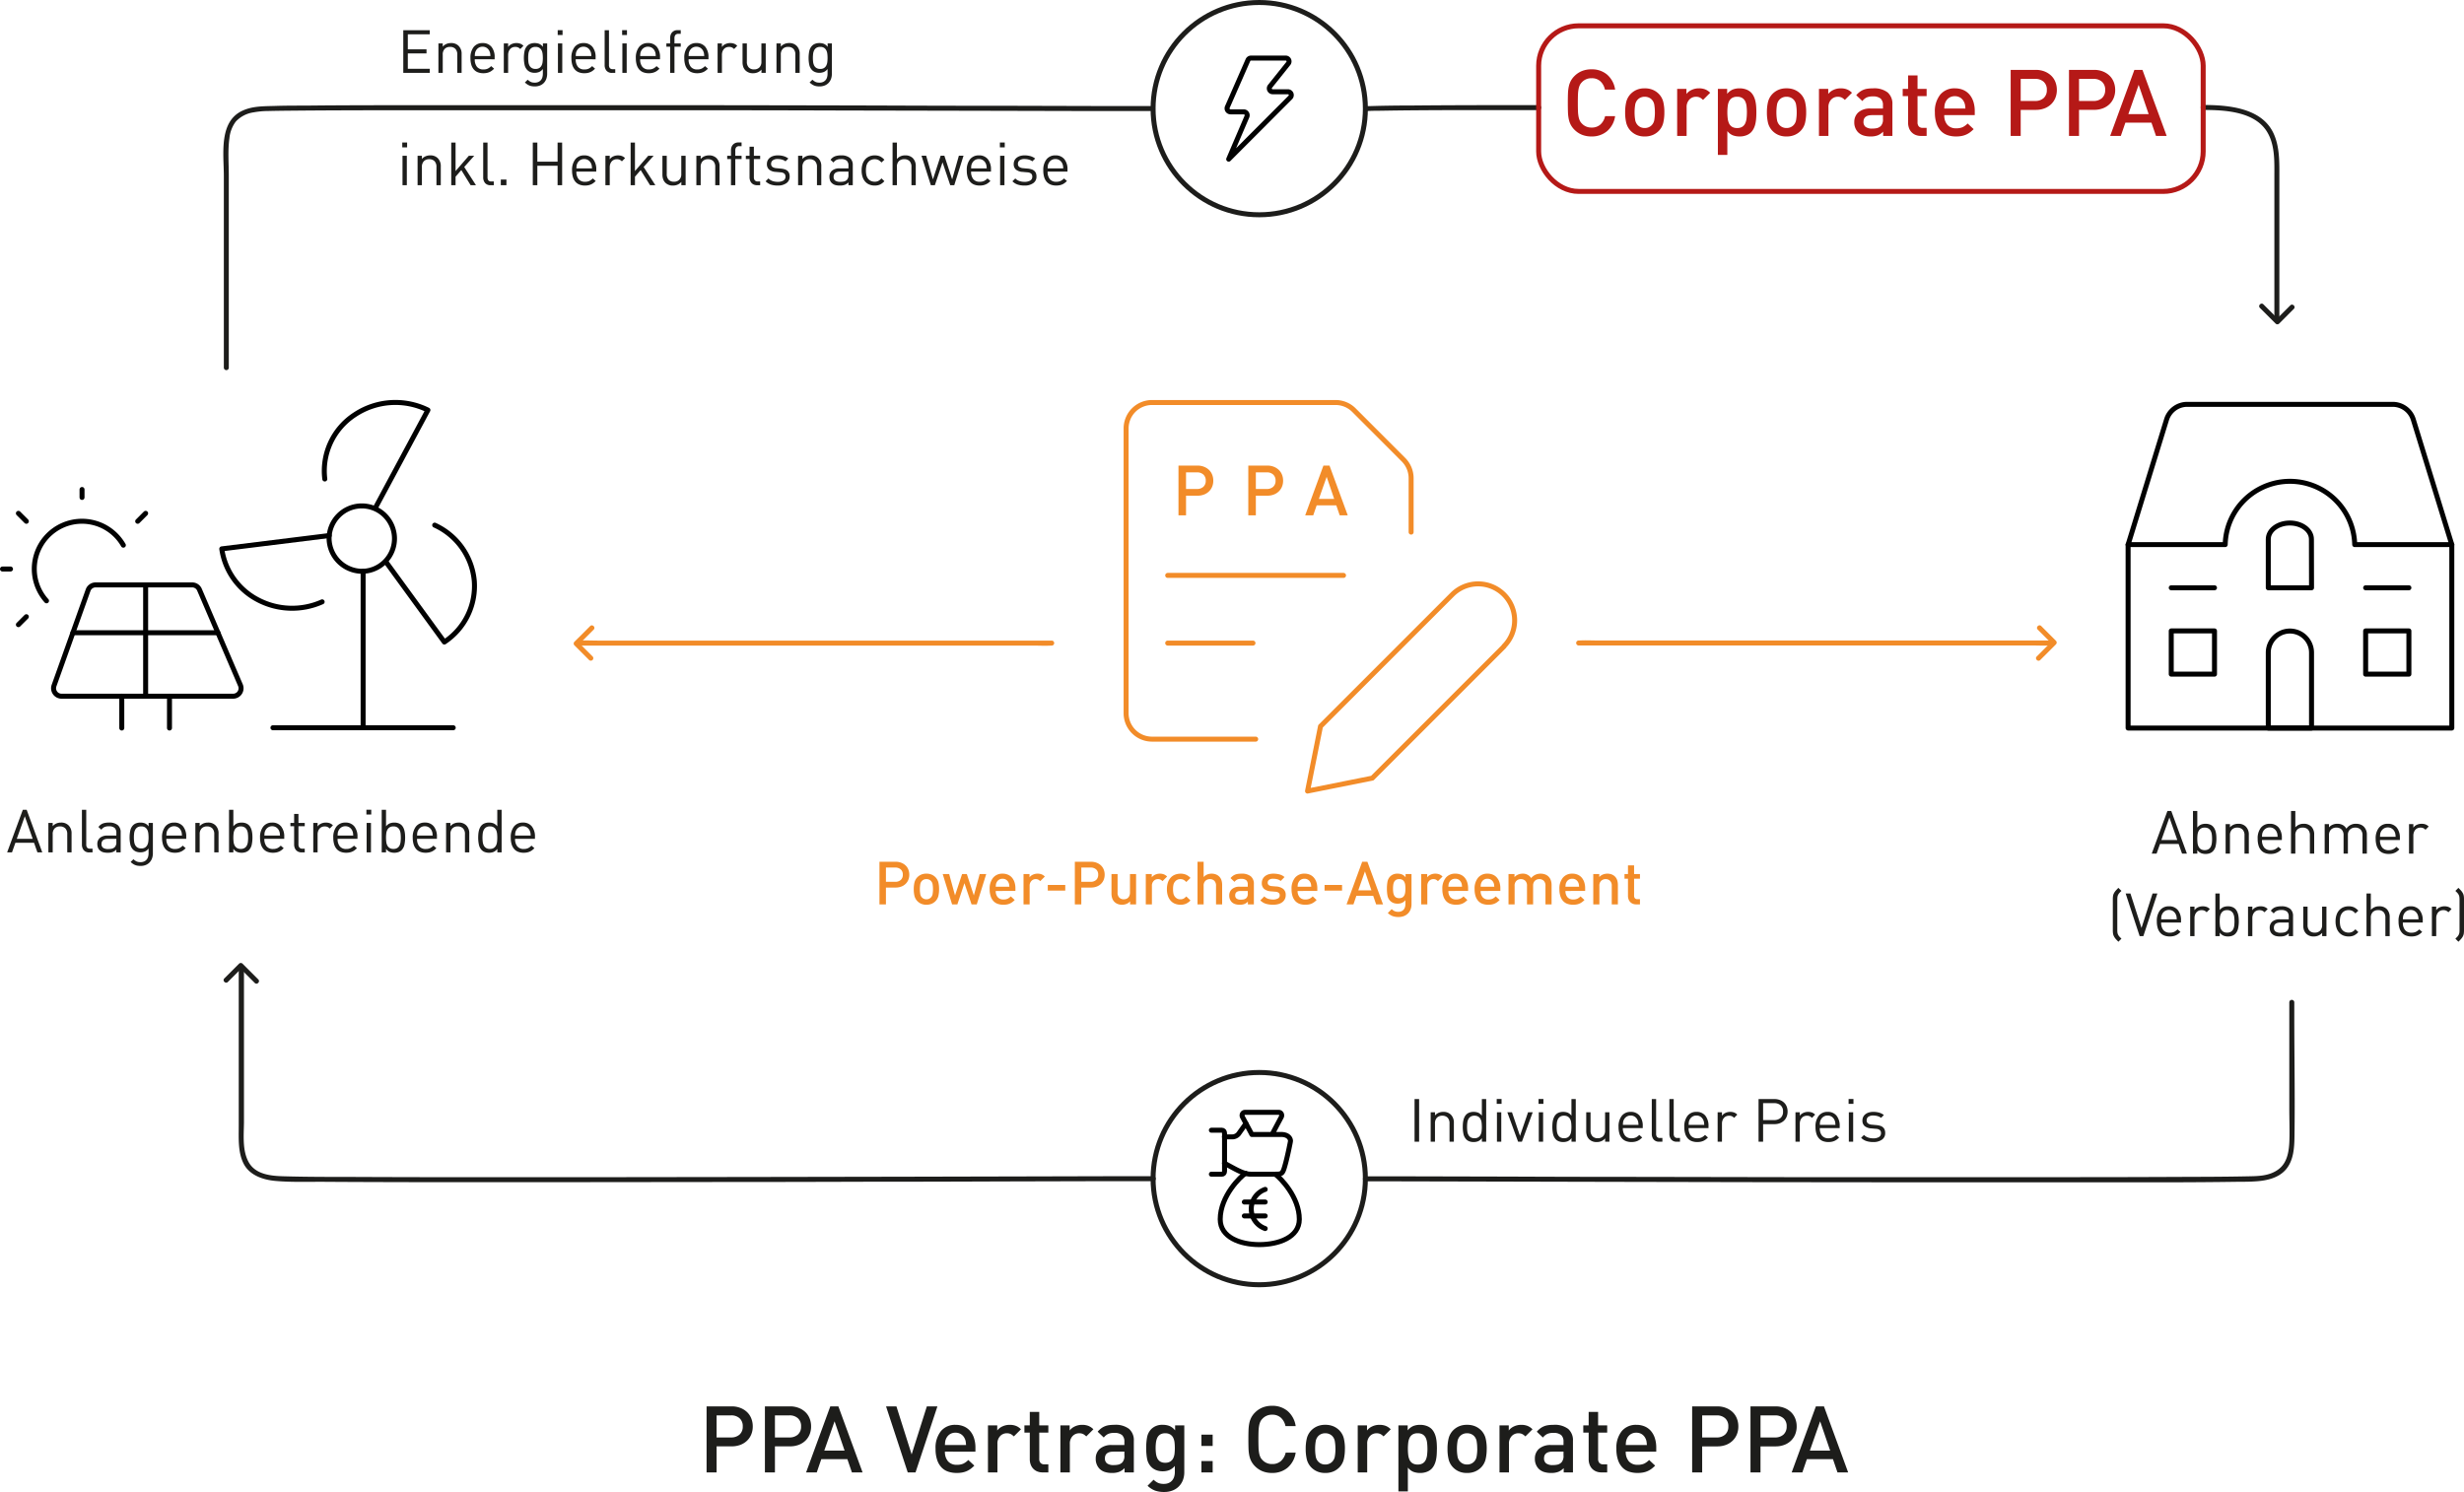 <svg xmlns="http://www.w3.org/2000/svg" width="740.726" height="448.574" viewBox="0 0 740.726 448.574"><g id="ppa-vertrag-was-ist-ein-corporate-ppa" transform="translate(-33.84 -52.77)"><path id="Pfad_826" data-name="Pfad 826" d="M9.324,0,8.3-2.9H2.7L1.674,0H.216L4.932-12.816H6.084L10.782,0Zm-3.8-10.854L3.114-4.086H7.9ZM18.288,0V-5.454A2.411,2.411,0,0,0,17.7-7.227a2.153,2.153,0,0,0-1.593-.585,2.165,2.165,0,0,0-1.6.594,2.393,2.393,0,0,0-.594,1.764V0h-1.3V-8.856h1.3v.972a3.009,3.009,0,0,1,1.1-.81,3.482,3.482,0,0,1,1.386-.27,3.065,3.065,0,0,1,2.268.828,3.3,3.3,0,0,1,.918,2.466V0Zm6.66,0a2.059,2.059,0,0,1-1.71-.675,2.609,2.609,0,0,1-.54-1.683V-12.816h1.3v10.4a1.568,1.568,0,0,0,.252.972,1.129,1.129,0,0,0,.936.324h.7V0Zm8.1,0V-.846a3.109,3.109,0,0,1-1.1.738,4.2,4.2,0,0,1-1.458.216,4.939,4.939,0,0,1-1.476-.18A2.648,2.648,0,0,1,27.99-.7a1.944,1.944,0,0,1-.5-.8,3.085,3.085,0,0,1-.162-1,2.344,2.344,0,0,1,.792-1.872A3.4,3.4,0,0,1,30.4-5.058h2.646V-5.9a1.917,1.917,0,0,0-.513-1.458,2.526,2.526,0,0,0-1.755-.486,3.119,3.119,0,0,0-1.332.234,2.5,2.5,0,0,0-.9.792l-.882-.81a2.972,2.972,0,0,1,1.305-1.053A5.155,5.155,0,0,1,30.8-8.964a4,4,0,0,1,2.673.756,2.747,2.747,0,0,1,.873,2.2V0Zm0-4.086H30.582q-2,0-2,1.566a1.343,1.343,0,0,0,.486,1.143,2.616,2.616,0,0,0,1.566.369,5.228,5.228,0,0,0,1.044-.1,1.927,1.927,0,0,0,.918-.5,2.081,2.081,0,0,0,.45-1.53ZM44.028.27a4.421,4.421,0,0,1-.252,1.521,3.487,3.487,0,0,1-.72,1.2A3.272,3.272,0,0,1,41.9,3.78a4.023,4.023,0,0,1-1.557.288,5.772,5.772,0,0,1-.9-.063,3.346,3.346,0,0,1-.747-.207,3.792,3.792,0,0,1-.684-.369,5.322,5.322,0,0,1-.675-.549l.846-.828a4.915,4.915,0,0,0,.459.378,3.107,3.107,0,0,0,.468.279,2.118,2.118,0,0,0,.531.171,3.647,3.647,0,0,0,.666.054,2.583,2.583,0,0,0,1.107-.216,2.149,2.149,0,0,0,.756-.576,2.257,2.257,0,0,0,.432-.855A4.059,4.059,0,0,0,42.732.216V-1.17a2.769,2.769,0,0,1-1.152.918,3.7,3.7,0,0,1-1.332.234,3.344,3.344,0,0,1-1.233-.216,2.623,2.623,0,0,1-.909-.576,3.206,3.206,0,0,1-.873-1.638A9.833,9.833,0,0,1,37.026-4.5a9.833,9.833,0,0,1,.207-2.052,3.206,3.206,0,0,1,.873-1.638,2.511,2.511,0,0,1,.918-.567,3.548,3.548,0,0,1,1.242-.207,3.811,3.811,0,0,1,1.341.225,2.673,2.673,0,0,1,1.143.927V-8.856h1.278Zm-1.3-4.77a10.239,10.239,0,0,0-.072-1.215,3.142,3.142,0,0,0-.306-1.062,1.947,1.947,0,0,0-.666-.747,2.047,2.047,0,0,0-1.152-.288,2.093,2.093,0,0,0-1.161.288,1.923,1.923,0,0,0-.675.747,3.142,3.142,0,0,0-.306,1.062A10.239,10.239,0,0,0,38.322-4.5a10.167,10.167,0,0,0,.072,1.224A3.131,3.131,0,0,0,38.7-2.223a1.923,1.923,0,0,0,.675.747,2.093,2.093,0,0,0,1.161.288,2.047,2.047,0,0,0,1.152-.288,1.947,1.947,0,0,0,.666-.747,3.131,3.131,0,0,0,.306-1.053A10.167,10.167,0,0,0,42.732-4.5Zm5.346.414a3.471,3.471,0,0,0,.657,2.259,2.379,2.379,0,0,0,1.953.8,3,3,0,0,0,1.287-.243,3.792,3.792,0,0,0,1.035-.765l.882.774a6.559,6.559,0,0,1-.675.594,3.6,3.6,0,0,1-.72.423,4.01,4.01,0,0,1-.837.261,5.16,5.16,0,0,1-1.008.09,4.532,4.532,0,0,1-1.6-.27A3.081,3.081,0,0,1,47.826-.99,3.766,3.766,0,0,1,47.052-2.4a6.756,6.756,0,0,1-.27-2.025,5.146,5.146,0,0,1,.972-3.357,3.267,3.267,0,0,1,2.664-1.179,3.294,3.294,0,0,1,2.691,1.143,4.816,4.816,0,0,1,.945,3.159v.576Zm4.7-.972q-.018-.27-.036-.468t-.045-.36a1.867,1.867,0,0,0-.081-.315q-.054-.153-.126-.333a2.363,2.363,0,0,0-.819-.972,2.175,2.175,0,0,0-1.251-.36,2.175,2.175,0,0,0-1.251.36,2.363,2.363,0,0,0-.819.972,2.043,2.043,0,0,0-.135.333,2.673,2.673,0,0,0-.072.315,3.041,3.041,0,0,0-.036.36q-.009.2-.027.468ZM62.478,0V-5.454a2.411,2.411,0,0,0-.585-1.773A2.153,2.153,0,0,0,60.3-7.812a2.165,2.165,0,0,0-1.6.594A2.393,2.393,0,0,0,58.1-5.454V0h-1.3V-8.856h1.3v.972a3.009,3.009,0,0,1,1.1-.81,3.482,3.482,0,0,1,1.386-.27,3.065,3.065,0,0,1,2.268.828,3.3,3.3,0,0,1,.918,2.466V0ZM73.962-4.428a10.224,10.224,0,0,1-.207,2.079,3.321,3.321,0,0,1-.873,1.683,2.511,2.511,0,0,1-.918.567,3.548,3.548,0,0,1-1.242.207,3.66,3.66,0,0,1-1.35-.234,2.88,2.88,0,0,1-1.152-.936V0h-1.3V-12.816h1.3V-7.83a2.823,2.823,0,0,1,1.161-.909,3.811,3.811,0,0,1,1.341-.225,3.548,3.548,0,0,1,1.242.207,2.51,2.51,0,0,1,.918.567,2.883,2.883,0,0,1,.54.756,4.291,4.291,0,0,1,.333.918A6.791,6.791,0,0,1,73.917-5.5Q73.962-4.968,73.962-4.428Zm-1.3,0a10.78,10.78,0,0,0-.072-1.26,3.248,3.248,0,0,0-.306-1.08,1.907,1.907,0,0,0-.675-.756,2.093,2.093,0,0,0-1.161-.288,2.084,2.084,0,0,0-1.17.288,2,2,0,0,0-.675.756,3.115,3.115,0,0,0-.315,1.08,10.78,10.78,0,0,0-.072,1.26,10.78,10.78,0,0,0,.072,1.26,3.115,3.115,0,0,0,.315,1.08,2,2,0,0,0,.675.756,2.084,2.084,0,0,0,1.17.288,2.093,2.093,0,0,0,1.161-.288,1.907,1.907,0,0,0,.675-.756,3.248,3.248,0,0,0,.306-1.08A10.78,10.78,0,0,0,72.666-4.428Zm4.878.342A3.471,3.471,0,0,0,78.2-1.827a2.379,2.379,0,0,0,1.953.8,3,3,0,0,0,1.287-.243,3.792,3.792,0,0,0,1.035-.765l.882.774a6.56,6.56,0,0,1-.675.594,3.6,3.6,0,0,1-.72.423,4.011,4.011,0,0,1-.837.261,5.16,5.16,0,0,1-1.008.09,4.532,4.532,0,0,1-1.6-.27A3.081,3.081,0,0,1,77.292-.99,3.766,3.766,0,0,1,76.518-2.4a6.756,6.756,0,0,1-.27-2.025,5.146,5.146,0,0,1,.972-3.357,3.267,3.267,0,0,1,2.664-1.179,3.294,3.294,0,0,1,2.691,1.143,4.816,4.816,0,0,1,.945,3.159v.576Zm4.7-.972q-.018-.27-.036-.468t-.045-.36A1.867,1.867,0,0,0,82.08-6.2q-.054-.153-.126-.333a2.363,2.363,0,0,0-.819-.972,2.175,2.175,0,0,0-1.251-.36,2.175,2.175,0,0,0-1.251.36,2.363,2.363,0,0,0-.819.972,2.043,2.043,0,0,0-.135.333,2.671,2.671,0,0,0-.072.315,3.043,3.043,0,0,0-.036.36q-.009.2-.027.468ZM88.758,0a2.433,2.433,0,0,1-1-.189,1.972,1.972,0,0,1-.7-.513,2.221,2.221,0,0,1-.423-.756,2.884,2.884,0,0,1-.144-.918v-5.49H85.374v-.99H86.49v-2.718h1.3v2.718h1.89v.99h-1.89v5.454a1.438,1.438,0,0,0,.288.954,1.135,1.135,0,0,0,.918.342h.684V0ZM97.2-7.164a2.365,2.365,0,0,0-.684-.5,2.1,2.1,0,0,0-.846-.144,2.107,2.107,0,0,0-.882.18,1.851,1.851,0,0,0-.666.5,2.442,2.442,0,0,0-.423.756,2.785,2.785,0,0,0-.153.936V0h-1.3V-8.856h1.3v1.08a2.4,2.4,0,0,1,1.035-.873,3.384,3.384,0,0,1,1.449-.315,3.435,3.435,0,0,1,1.143.18,2.633,2.633,0,0,1,.981.648Zm2.358,3.078a3.471,3.471,0,0,0,.657,2.259,2.379,2.379,0,0,0,1.953.8,3,3,0,0,0,1.287-.243,3.792,3.792,0,0,0,1.035-.765l.882.774a6.56,6.56,0,0,1-.675.594,3.6,3.6,0,0,1-.72.423,4.011,4.011,0,0,1-.837.261,5.16,5.16,0,0,1-1.008.09,4.532,4.532,0,0,1-1.6-.27A3.081,3.081,0,0,1,99.306-.99,3.766,3.766,0,0,1,98.532-2.4a6.756,6.756,0,0,1-.27-2.025,5.146,5.146,0,0,1,.972-3.357A3.267,3.267,0,0,1,101.9-8.964a3.294,3.294,0,0,1,2.691,1.143,4.816,4.816,0,0,1,.945,3.159v.576Zm4.7-.972q-.018-.27-.036-.468t-.045-.36a1.867,1.867,0,0,0-.081-.315q-.054-.153-.126-.333a2.363,2.363,0,0,0-.819-.972,2.175,2.175,0,0,0-1.251-.36,2.175,2.175,0,0,0-1.251.36,2.363,2.363,0,0,0-.819.972,2.043,2.043,0,0,0-.135.333,2.67,2.67,0,0,0-.072.315,3.042,3.042,0,0,0-.036.36q-.009.2-.027.468ZM108.288,0V-8.856h1.3V0Zm-.072-11.376v-1.458h1.458v1.458Zm11.646,6.948a10.223,10.223,0,0,1-.207,2.079,3.321,3.321,0,0,1-.873,1.683,2.511,2.511,0,0,1-.918.567,3.548,3.548,0,0,1-1.242.207,3.66,3.66,0,0,1-1.35-.234,2.88,2.88,0,0,1-1.152-.936V0h-1.3V-12.816h1.3V-7.83a2.823,2.823,0,0,1,1.161-.909,3.811,3.811,0,0,1,1.341-.225,3.548,3.548,0,0,1,1.242.207,2.511,2.511,0,0,1,.918.567,2.883,2.883,0,0,1,.54.756,4.291,4.291,0,0,1,.333.918,6.79,6.79,0,0,1,.162,1.017Q119.862-4.968,119.862-4.428Zm-1.3,0a10.78,10.78,0,0,0-.072-1.26,3.248,3.248,0,0,0-.306-1.08,1.907,1.907,0,0,0-.675-.756,2.093,2.093,0,0,0-1.161-.288,2.084,2.084,0,0,0-1.17.288,2,2,0,0,0-.675.756,3.115,3.115,0,0,0-.315,1.08,10.78,10.78,0,0,0-.072,1.26,10.78,10.78,0,0,0,.072,1.26,3.115,3.115,0,0,0,.315,1.08,2,2,0,0,0,.675.756,2.084,2.084,0,0,0,1.17.288,2.093,2.093,0,0,0,1.161-.288,1.907,1.907,0,0,0,.675-.756,3.248,3.248,0,0,0,.306-1.08A10.78,10.78,0,0,0,118.566-4.428Zm4.878.342a3.471,3.471,0,0,0,.657,2.259,2.379,2.379,0,0,0,1.953.8,3,3,0,0,0,1.287-.243,3.792,3.792,0,0,0,1.035-.765l.882.774a6.559,6.559,0,0,1-.675.594,3.6,3.6,0,0,1-.72.423,4.011,4.011,0,0,1-.837.261,5.16,5.16,0,0,1-1.008.09,4.532,4.532,0,0,1-1.6-.27,3.081,3.081,0,0,1-1.224-.828,3.766,3.766,0,0,1-.774-1.413,6.756,6.756,0,0,1-.27-2.025,5.146,5.146,0,0,1,.972-3.357,3.267,3.267,0,0,1,2.664-1.179,3.294,3.294,0,0,1,2.691,1.143,4.816,4.816,0,0,1,.945,3.159v.576Zm4.7-.972q-.018-.27-.036-.468t-.045-.36a1.868,1.868,0,0,0-.081-.315q-.054-.153-.126-.333a2.363,2.363,0,0,0-.819-.972,2.175,2.175,0,0,0-1.251-.36,2.175,2.175,0,0,0-1.251.36,2.363,2.363,0,0,0-.819.972,2.043,2.043,0,0,0-.135.333,2.67,2.67,0,0,0-.072.315,3.042,3.042,0,0,0-.036.36q-.009.2-.027.468ZM137.844,0V-5.454a2.411,2.411,0,0,0-.585-1.773,2.153,2.153,0,0,0-1.593-.585,2.165,2.165,0,0,0-1.6.594,2.393,2.393,0,0,0-.594,1.764V0h-1.3V-8.856h1.3v.972a3.009,3.009,0,0,1,1.1-.81,3.482,3.482,0,0,1,1.386-.27,3.065,3.065,0,0,1,2.268.828,3.3,3.3,0,0,1,.918,2.466V0Zm9.738,0V-1.062a2.861,2.861,0,0,1-1.161.936,3.732,3.732,0,0,1-1.359.234A3.548,3.548,0,0,1,143.82-.1a2.511,2.511,0,0,1-.918-.567,3.321,3.321,0,0,1-.873-1.683,10.223,10.223,0,0,1-.207-2.079q0-.54.045-1.071a6.792,6.792,0,0,1,.162-1.017,4.291,4.291,0,0,1,.333-.918,2.883,2.883,0,0,1,.54-.756,2.511,2.511,0,0,1,.918-.567,3.548,3.548,0,0,1,1.242-.207,3.791,3.791,0,0,1,1.35.225,2.841,2.841,0,0,1,1.152.909v-4.986h1.3V0Zm-.018-4.428a10.781,10.781,0,0,0-.072-1.26,3.248,3.248,0,0,0-.306-1.08,1.907,1.907,0,0,0-.675-.756,2.093,2.093,0,0,0-1.161-.288,2.084,2.084,0,0,0-1.17.288,2,2,0,0,0-.675.756,3.115,3.115,0,0,0-.315,1.08,10.778,10.778,0,0,0-.072,1.26,10.778,10.778,0,0,0,.072,1.26,3.115,3.115,0,0,0,.315,1.08,2,2,0,0,0,.675.756,2.084,2.084,0,0,0,1.17.288,2.093,2.093,0,0,0,1.161-.288,1.907,1.907,0,0,0,.675-.756,3.248,3.248,0,0,0,.306-1.08A10.781,10.781,0,0,0,147.564-4.428Zm5.346.342a3.471,3.471,0,0,0,.657,2.259,2.379,2.379,0,0,0,1.953.8,3,3,0,0,0,1.287-.243,3.792,3.792,0,0,0,1.035-.765l.882.774a6.56,6.56,0,0,1-.675.594,3.6,3.6,0,0,1-.72.423,4.01,4.01,0,0,1-.837.261,5.16,5.16,0,0,1-1.008.09,4.532,4.532,0,0,1-1.6-.27,3.082,3.082,0,0,1-1.224-.828,3.766,3.766,0,0,1-.774-1.413,6.755,6.755,0,0,1-.27-2.025,5.146,5.146,0,0,1,.972-3.357,3.267,3.267,0,0,1,2.664-1.179,3.294,3.294,0,0,1,2.691,1.143,4.816,4.816,0,0,1,.945,3.159v.576Zm4.7-.972q-.018-.27-.036-.468t-.045-.36a1.866,1.866,0,0,0-.081-.315q-.054-.153-.126-.333a2.363,2.363,0,0,0-.819-.972,2.175,2.175,0,0,0-1.251-.36,2.175,2.175,0,0,0-1.251.36,2.363,2.363,0,0,0-.819.972,2.043,2.043,0,0,0-.135.333,2.674,2.674,0,0,0-.072.315,3.043,3.043,0,0,0-.036.36q-.009.2-.027.468Z" transform="translate(35.77 309.05)" fill="#1d1d1b"></path><path id="Pfad_827" data-name="Pfad 827" d="M10.638-8.928A4.041,4.041,0,0,1,10.35-7.38a3.566,3.566,0,0,1-.828,1.224,3.77,3.77,0,0,1-1.3.81,4.722,4.722,0,0,1-1.692.288H3.618V0H1.674V-12.816h4.86a4.594,4.594,0,0,1,1.692.3,3.959,3.959,0,0,1,1.3.81,3.438,3.438,0,0,1,.828,1.233A4.129,4.129,0,0,1,10.638-8.928Zm-1.944,0a2.019,2.019,0,0,0-.621-1.584,2.371,2.371,0,0,0-1.647-.558H3.618v4.284H6.426a2.371,2.371,0,0,0,1.647-.558A2.019,2.019,0,0,0,8.694-8.928ZM19.6-4.572a8.571,8.571,0,0,1-.216,2.043,3.435,3.435,0,0,1-.864,1.557A3.6,3.6,0,0,1,17.4-.2a3.879,3.879,0,0,1-1.611.306,3.816,3.816,0,0,1-1.6-.306,3.628,3.628,0,0,1-1.116-.774A3.435,3.435,0,0,1,12.2-2.529a8.57,8.57,0,0,1-.216-2.043A8.483,8.483,0,0,1,12.2-6.6a3.435,3.435,0,0,1,.864-1.557,3.628,3.628,0,0,1,1.116-.774,3.816,3.816,0,0,1,1.6-.306,3.878,3.878,0,0,1,1.611.306,3.6,3.6,0,0,1,1.125.774A3.435,3.435,0,0,1,19.386-6.6,8.483,8.483,0,0,1,19.6-4.572Zm-1.836,0a8.888,8.888,0,0,0-.108-1.422,1.913,1.913,0,0,0-.522-1.08,1.827,1.827,0,0,0-1.35-.522,1.8,1.8,0,0,0-1.332.522,1.913,1.913,0,0,0-.522,1.08,8.888,8.888,0,0,0-.108,1.422,8.888,8.888,0,0,0,.108,1.422,1.913,1.913,0,0,0,.522,1.08,1.81,1.81,0,0,0,1.332.54,1.832,1.832,0,0,0,1.35-.54,1.913,1.913,0,0,0,.522-1.08A8.888,8.888,0,0,0,17.766-4.572ZM30.924,0H29.358L27.216-6.372,25.092,0H23.508L20.682-9.126h1.944L24.39-2.7l2.124-6.426h1.422L30.042-2.7l1.764-6.426h1.962ZM36.63-4.032a2.759,2.759,0,0,0,.594,1.872,2.165,2.165,0,0,0,1.728.684A2.954,2.954,0,0,0,40.2-1.7a3.511,3.511,0,0,0,.963-.711l1.17,1.1a6.491,6.491,0,0,1-.711.621,3.954,3.954,0,0,1-.756.441,3.982,3.982,0,0,1-.882.27,5.8,5.8,0,0,1-1.071.09,5.179,5.179,0,0,1-1.611-.243,3.211,3.211,0,0,1-1.3-.792,3.863,3.863,0,0,1-.873-1.449,6.521,6.521,0,0,1-.324-2.2,5.1,5.1,0,0,1,1.053-3.456,3.552,3.552,0,0,1,2.817-1.206,4.049,4.049,0,0,1,1.638.315,3.3,3.3,0,0,1,1.215.9,4.047,4.047,0,0,1,.756,1.4,5.935,5.935,0,0,1,.261,1.809v.774Zm4.1-1.278q-.036-.414-.072-.675a1.984,1.984,0,0,0-.18-.567,1.972,1.972,0,0,0-.693-.837A1.909,1.909,0,0,0,38.682-7.7a1.941,1.941,0,0,0-1.125.315,1.972,1.972,0,0,0-.693.837,1.984,1.984,0,0,0-.18.567q-.036.261-.054.675ZM50-6.984a2.473,2.473,0,0,0-.6-.459,1.668,1.668,0,0,0-.765-.153,1.724,1.724,0,0,0-1.287.549,2.071,2.071,0,0,0-.531,1.5V0H44.982V-9.126h1.8v.99a2.607,2.607,0,0,1,1.008-.792,3.288,3.288,0,0,1,1.422-.306,3.333,3.333,0,0,1,1.188.2,2.827,2.827,0,0,1,.99.666ZM52.272-4.14V-5.85h5.256v1.71Zm17.1-4.788a4.041,4.041,0,0,1-.288,1.548,3.565,3.565,0,0,1-.828,1.224,3.77,3.77,0,0,1-1.3.81,4.722,4.722,0,0,1-1.692.288H62.352V0H60.408V-12.816h4.86a4.594,4.594,0,0,1,1.692.3,3.959,3.959,0,0,1,1.3.81,3.438,3.438,0,0,1,.828,1.233A4.129,4.129,0,0,1,69.372-8.928Zm-1.944,0a2.019,2.019,0,0,0-.621-1.584,2.371,2.371,0,0,0-1.647-.558H62.352v4.284H65.16a2.371,2.371,0,0,0,1.647-.558A2.019,2.019,0,0,0,67.428-8.928ZM77.022,0V-.918a2.9,2.9,0,0,1-1.107.774,3.575,3.575,0,0,1-1.323.252,3.541,3.541,0,0,1-1.269-.216,2.889,2.889,0,0,1-.981-.612,2.809,2.809,0,0,1-.72-1.161,4.759,4.759,0,0,1-.2-1.413V-9.126H73.26v5.562a2.006,2.006,0,0,0,.531,1.548A1.862,1.862,0,0,0,75.1-1.53a2.29,2.29,0,0,0,.729-.117,1.519,1.519,0,0,0,.6-.369,1.852,1.852,0,0,0,.4-.639,2.465,2.465,0,0,0,.153-.909V-9.126h1.836V0ZM86.76-6.984a2.473,2.473,0,0,0-.6-.459,1.668,1.668,0,0,0-.765-.153,1.724,1.724,0,0,0-1.287.549,2.071,2.071,0,0,0-.531,1.5V0H81.738V-9.126h1.8v.99a2.607,2.607,0,0,1,1.008-.792,3.288,3.288,0,0,1,1.422-.306,3.333,3.333,0,0,1,1.188.2,2.827,2.827,0,0,1,.99.666Zm8.406,5.8a4.191,4.191,0,0,1-1.35.99A4.12,4.12,0,0,1,92.16.108a4.569,4.569,0,0,1-1.5-.252,3.425,3.425,0,0,1-1.3-.81A4.115,4.115,0,0,1,88.443-2.4a5.931,5.931,0,0,1-.351-2.169,5.931,5.931,0,0,1,.351-2.169,4.02,4.02,0,0,1,.918-1.44,3.478,3.478,0,0,1,1.3-.8,4.569,4.569,0,0,1,1.5-.252,4.23,4.23,0,0,1,1.656.3,4.069,4.069,0,0,1,1.35.981l-1.26,1.224a3.071,3.071,0,0,0-.819-.666,2.013,2.013,0,0,0-.927-.2,2,2,0,0,0-1.692.81,2.155,2.155,0,0,0-.423.891,6.127,6.127,0,0,0-.117,1.323,6.257,6.257,0,0,0,.117,1.332,2.156,2.156,0,0,0,.423.9,2,2,0,0,0,1.692.81,2.013,2.013,0,0,0,.927-.2,3.071,3.071,0,0,0,.819-.666ZM102.852,0V-5.562a2.006,2.006,0,0,0-.531-1.548,1.862,1.862,0,0,0-1.305-.486,1.94,1.94,0,0,0-1.332.495,1.955,1.955,0,0,0-.558,1.539V0H97.29V-12.816h1.836v4.608a2.947,2.947,0,0,1,1.08-.774,3.417,3.417,0,0,1,1.314-.252,3.541,3.541,0,0,1,1.269.216,2.889,2.889,0,0,1,.981.612,2.809,2.809,0,0,1,.72,1.161,4.759,4.759,0,0,1,.2,1.413V0Zm9.576,0V-.828a3.146,3.146,0,0,1-1.044.72A3.774,3.774,0,0,1,110,.108,4.383,4.383,0,0,1,108.549-.1a2.633,2.633,0,0,1-1-.621,2.728,2.728,0,0,1-.72-1.962,2.469,2.469,0,0,1,.792-1.89A3.375,3.375,0,0,1,110-5.31h2.394v-.648a1.662,1.662,0,0,0-.459-1.3,2.283,2.283,0,0,0-1.539-.414,2.744,2.744,0,0,0-1.17.207,2.477,2.477,0,0,0-.828.693L107.208-7.9a4.267,4.267,0,0,1,.657-.63,3.3,3.3,0,0,1,.72-.414,3.368,3.368,0,0,1,.846-.225,7.667,7.667,0,0,1,1.035-.063,4.286,4.286,0,0,1,2.835.792,2.907,2.907,0,0,1,.927,2.34V0Zm-.036-4.032h-2.106q-1.674,0-1.674,1.314a1.175,1.175,0,0,0,.4.963,2.087,2.087,0,0,0,1.323.333,4.111,4.111,0,0,0,.891-.09A1.624,1.624,0,0,0,112-1.944a1.833,1.833,0,0,0,.4-1.35ZM123.8-2.79a2.639,2.639,0,0,1-.288,1.26,2.675,2.675,0,0,1-.792.909,3.482,3.482,0,0,1-1.206.549,6.073,6.073,0,0,1-1.512.18,7.823,7.823,0,0,1-2.07-.261,4.045,4.045,0,0,1-1.764-1.053l1.206-1.206a2.732,2.732,0,0,0,1.251.765,5.215,5.215,0,0,0,1.377.189,2.991,2.991,0,0,0,1.431-.306A1.013,1.013,0,0,0,122-2.718a.979.979,0,0,0-.279-.738,1.6,1.6,0,0,0-.945-.342l-1.458-.126a3.565,3.565,0,0,1-2-.72,2.226,2.226,0,0,1-.7-1.8,2.548,2.548,0,0,1,.27-1.188,2.617,2.617,0,0,1,.738-.882,3.25,3.25,0,0,1,1.089-.54,4.8,4.8,0,0,1,1.341-.18,7.188,7.188,0,0,1,1.9.234,3.663,3.663,0,0,1,1.485.792l-1.152,1.17a2.588,2.588,0,0,0-1.017-.513,4.855,4.855,0,0,0-1.233-.153,1.988,1.988,0,0,0-1.251.324,1.032,1.032,0,0,0-.4.846.906.906,0,0,0,.288.72,1.769,1.769,0,0,0,.972.324l1.278.108a3.733,3.733,0,0,1,2.151.756A2.294,2.294,0,0,1,123.8-2.79Zm3.582-1.242a2.759,2.759,0,0,0,.594,1.872,2.165,2.165,0,0,0,1.728.684,2.954,2.954,0,0,0,1.251-.225,3.511,3.511,0,0,0,.963-.711l1.17,1.1a6.49,6.49,0,0,1-.711.621,3.953,3.953,0,0,1-.756.441,3.982,3.982,0,0,1-.882.27,5.8,5.8,0,0,1-1.071.09,5.179,5.179,0,0,1-1.611-.243,3.211,3.211,0,0,1-1.3-.792,3.863,3.863,0,0,1-.873-1.449,6.521,6.521,0,0,1-.324-2.2,5.1,5.1,0,0,1,1.053-3.456,3.552,3.552,0,0,1,2.817-1.206,4.049,4.049,0,0,1,1.638.315,3.3,3.3,0,0,1,1.215.9,4.047,4.047,0,0,1,.756,1.4,5.935,5.935,0,0,1,.261,1.809v.774Zm4.1-1.278q-.036-.414-.072-.675a1.984,1.984,0,0,0-.18-.567,1.972,1.972,0,0,0-.693-.837,1.909,1.909,0,0,0-1.107-.315,1.941,1.941,0,0,0-1.125.315,1.972,1.972,0,0,0-.693.837,1.984,1.984,0,0,0-.18.567q-.036.261-.054.675Zm4,1.17V-5.85h5.256v1.71ZM150.984,0,150.1-2.574h-5.058L144.162,0h-2.07l4.7-12.816h1.566L153.054,0Zm-3.366-9.918-2,5.688h3.942Zm14,9.864a4.279,4.279,0,0,1-.27,1.548,3.509,3.509,0,0,1-.774,1.215,3.527,3.527,0,0,1-1.224.8,4.382,4.382,0,0,1-1.638.288,5.127,5.127,0,0,1-1.773-.27,4.435,4.435,0,0,1-1.449-.936l1.17-1.17a3.191,3.191,0,0,0,.864.612,2.694,2.694,0,0,0,1.116.2,2.307,2.307,0,0,0,.981-.189,1.837,1.837,0,0,0,.666-.513,2.053,2.053,0,0,0,.378-.738,3.23,3.23,0,0,0,.117-.882V-1.26a2.754,2.754,0,0,1-1.08.819,3.485,3.485,0,0,1-1.278.225,3.415,3.415,0,0,1-1.242-.216,2.661,2.661,0,0,1-.936-.594,3.022,3.022,0,0,1-.846-1.6,11.206,11.206,0,0,1-.18-2.106,11.206,11.206,0,0,1,.18-2.106,3.022,3.022,0,0,1,.846-1.6,2.968,2.968,0,0,1,2.2-.792,3.519,3.519,0,0,1,1.3.225,2.8,2.8,0,0,1,1.089.855v-.972h1.782Zm-1.836-4.68a10.056,10.056,0,0,0-.054-1.053,2.723,2.723,0,0,0-.252-.918,1.6,1.6,0,0,0-.567-.648,1.759,1.759,0,0,0-.981-.243,1.8,1.8,0,0,0-1,.243,1.54,1.54,0,0,0-.558.648,3.034,3.034,0,0,0-.252.918,8.632,8.632,0,0,0-.063,1.053,8.632,8.632,0,0,0,.063,1.053,3.034,3.034,0,0,0,.252.918,1.54,1.54,0,0,0,.558.648,1.8,1.8,0,0,0,1,.243,1.759,1.759,0,0,0,.981-.243,1.6,1.6,0,0,0,.567-.648,2.723,2.723,0,0,0,.252-.918A10.056,10.056,0,0,0,159.786-4.734Zm9.774-2.25a2.473,2.473,0,0,0-.6-.459,1.668,1.668,0,0,0-.765-.153,1.724,1.724,0,0,0-1.287.549,2.071,2.071,0,0,0-.531,1.5V0h-1.836V-9.126h1.8v.99a2.607,2.607,0,0,1,1.008-.792,3.288,3.288,0,0,1,1.422-.306,3.333,3.333,0,0,1,1.188.2,2.827,2.827,0,0,1,.99.666Zm3.15,2.952A2.759,2.759,0,0,0,173.3-2.16a2.165,2.165,0,0,0,1.728.684,2.954,2.954,0,0,0,1.251-.225,3.511,3.511,0,0,0,.963-.711l1.17,1.1a6.489,6.489,0,0,1-.711.621,3.953,3.953,0,0,1-.756.441,3.982,3.982,0,0,1-.882.27A5.8,5.8,0,0,1,175,.108a5.179,5.179,0,0,1-1.611-.243,3.211,3.211,0,0,1-1.3-.792,3.863,3.863,0,0,1-.873-1.449,6.521,6.521,0,0,1-.324-2.2,5.1,5.1,0,0,1,1.053-3.456,3.552,3.552,0,0,1,2.817-1.206,4.049,4.049,0,0,1,1.638.315,3.3,3.3,0,0,1,1.215.9,4.047,4.047,0,0,1,.756,1.4,5.935,5.935,0,0,1,.261,1.809v.774Zm4.1-1.278q-.036-.414-.072-.675a1.984,1.984,0,0,0-.18-.567,1.972,1.972,0,0,0-.693-.837,1.909,1.909,0,0,0-1.107-.315,1.941,1.941,0,0,0-1.125.315,1.972,1.972,0,0,0-.693.837,1.984,1.984,0,0,0-.18.567q-.036.261-.054.675Zm5.6,1.278a2.759,2.759,0,0,0,.594,1.872,2.165,2.165,0,0,0,1.728.684,2.954,2.954,0,0,0,1.251-.225,3.511,3.511,0,0,0,.963-.711l1.17,1.1a6.49,6.49,0,0,1-.711.621,3.953,3.953,0,0,1-.756.441,3.982,3.982,0,0,1-.882.27,5.8,5.8,0,0,1-1.071.09,5.179,5.179,0,0,1-1.611-.243,3.211,3.211,0,0,1-1.3-.792,3.863,3.863,0,0,1-.873-1.449,6.521,6.521,0,0,1-.324-2.2,5.1,5.1,0,0,1,1.053-3.456,3.552,3.552,0,0,1,2.817-1.206,4.049,4.049,0,0,1,1.638.315,3.3,3.3,0,0,1,1.215.9,4.047,4.047,0,0,1,.756,1.4,5.935,5.935,0,0,1,.261,1.809v.774Zm4.1-1.278q-.036-.414-.072-.675a1.984,1.984,0,0,0-.18-.567,1.972,1.972,0,0,0-.693-.837,1.909,1.909,0,0,0-1.107-.315,1.941,1.941,0,0,0-1.125.315,1.972,1.972,0,0,0-.693.837,1.984,1.984,0,0,0-.18.567q-.036.261-.054.675ZM201.888,0V-5.562a2.006,2.006,0,0,0-.531-1.548,1.862,1.862,0,0,0-1.3-.486,2.209,2.209,0,0,0-.72.117,1.666,1.666,0,0,0-.6.36,1.724,1.724,0,0,0-.414.612,2.219,2.219,0,0,0-.153.855V0h-1.836V-5.562a2.006,2.006,0,0,0-.531-1.548,1.862,1.862,0,0,0-1.3-.486,1.94,1.94,0,0,0-1.332.495,1.955,1.955,0,0,0-.558,1.539V0h-1.836V-9.126h1.8v.918a3.084,3.084,0,0,1,1.107-.765,3.467,3.467,0,0,1,1.323-.261A2.884,2.884,0,0,1,197.586-7.9a3.533,3.533,0,0,1,2.862-1.332,3.766,3.766,0,0,1,1.3.216,2.841,2.841,0,0,1,1.008.612,3.081,3.081,0,0,1,.747,1.161,4.23,4.23,0,0,1,.225,1.413V0ZM207.9-4.032a2.759,2.759,0,0,0,.594,1.872,2.165,2.165,0,0,0,1.728.684,2.954,2.954,0,0,0,1.251-.225,3.511,3.511,0,0,0,.963-.711l1.17,1.1a6.489,6.489,0,0,1-.711.621,3.953,3.953,0,0,1-.756.441,3.982,3.982,0,0,1-.882.27,5.8,5.8,0,0,1-1.071.09,5.179,5.179,0,0,1-1.611-.243,3.211,3.211,0,0,1-1.3-.792,3.863,3.863,0,0,1-.873-1.449,6.521,6.521,0,0,1-.324-2.2,5.1,5.1,0,0,1,1.053-3.456,3.552,3.552,0,0,1,2.817-1.206,4.049,4.049,0,0,1,1.638.315,3.3,3.3,0,0,1,1.215.9,4.047,4.047,0,0,1,.756,1.4,5.935,5.935,0,0,1,.261,1.809v.774ZM212-5.31q-.036-.414-.072-.675a1.984,1.984,0,0,0-.18-.567,1.972,1.972,0,0,0-.693-.837,1.909,1.909,0,0,0-1.107-.315,1.941,1.941,0,0,0-1.125.315,1.972,1.972,0,0,0-.693.837,1.984,1.984,0,0,0-.18.567q-.036.261-.054.675ZM221.814,0V-5.562a2.006,2.006,0,0,0-.531-1.548,1.862,1.862,0,0,0-1.3-.486,1.94,1.94,0,0,0-1.332.495,1.955,1.955,0,0,0-.558,1.539V0h-1.836V-9.126h1.8v.918a2.9,2.9,0,0,1,1.107-.774,3.575,3.575,0,0,1,1.323-.252,3.541,3.541,0,0,1,1.269.216,2.889,2.889,0,0,1,.981.612,2.809,2.809,0,0,1,.72,1.161,4.759,4.759,0,0,1,.2,1.413V0Zm7.38,0a2.645,2.645,0,0,1-1.116-.216,2.273,2.273,0,0,1-.774-.567,2.349,2.349,0,0,1-.459-.81,2.969,2.969,0,0,1-.153-.945V-7.722h-1.044v-1.4h1.044v-2.61h1.836v2.61h1.764v1.4h-1.764v5.094a1.154,1.154,0,0,0,.243.783.963.963,0,0,0,.765.279h.756V0Z" transform="translate(296.55 324.68)" fill="#f28c29"></path><path id="Pfad_829" data-name="Pfad 829" d="M16.477-13.828a6.259,6.259,0,0,1-.446,2.4,5.523,5.523,0,0,1-1.282,1.9A5.839,5.839,0,0,1,12.741-8.28a7.313,7.313,0,0,1-2.621.446H5.6V0H2.593V-19.851H10.12a7.115,7.115,0,0,1,2.621.46,6.132,6.132,0,0,1,2.007,1.255,5.325,5.325,0,0,1,1.282,1.91A6.4,6.4,0,0,1,16.477-13.828Zm-3.011,0a3.128,3.128,0,0,0-.962-2.453,3.673,3.673,0,0,0-2.551-.864H5.6v6.635H9.953a3.673,3.673,0,0,0,2.551-.864A3.128,3.128,0,0,0,13.466-13.828Zm20.548,0a6.259,6.259,0,0,1-.446,2.4,5.523,5.523,0,0,1-1.282,1.9A5.839,5.839,0,0,1,30.278-8.28a7.313,7.313,0,0,1-2.621.446H23.14V0H20.129V-19.851h7.528a7.115,7.115,0,0,1,2.621.46,6.132,6.132,0,0,1,2.007,1.255,5.325,5.325,0,0,1,1.282,1.91A6.4,6.4,0,0,1,34.014-13.828Zm-3.011,0a3.128,3.128,0,0,0-.962-2.453,3.673,3.673,0,0,0-2.551-.864H23.14v6.635H27.49a3.673,3.673,0,0,0,2.551-.864A3.128,3.128,0,0,0,31-13.828ZM46.281,0,44.915-3.987H37.08L35.714,0H32.508l7.277-19.851H42.21L49.487,0ZM41.067-15.362l-3.095,8.81h6.106ZM65.406,0H63.065L56.541-19.851h3.123L64.236-5.409l4.572-14.442h3.178Zm8.838-6.245a4.273,4.273,0,0,0,.92,2.9,3.353,3.353,0,0,0,2.676,1.059,4.575,4.575,0,0,0,1.938-.348,5.438,5.438,0,0,0,1.492-1.1l1.812,1.7a10.054,10.054,0,0,1-1.1.962A6.124,6.124,0,0,1,80.81-.39a6.168,6.168,0,0,1-1.366.418,8.989,8.989,0,0,1-1.659.139,8.021,8.021,0,0,1-2.5-.376,4.974,4.974,0,0,1-2.007-1.227A5.983,5.983,0,0,1,71.93-3.68a10.1,10.1,0,0,1-.5-3.4,7.9,7.9,0,0,1,1.631-5.353A5.5,5.5,0,0,1,77.423-14.3a6.272,6.272,0,0,1,2.537.488,5.114,5.114,0,0,1,1.882,1.394,6.269,6.269,0,0,1,1.171,2.175,9.193,9.193,0,0,1,.4,2.8v1.2ZM80.6-8.225q-.056-.641-.112-1.045a3.074,3.074,0,0,0-.279-.878,3.054,3.054,0,0,0-1.073-1.3,2.956,2.956,0,0,0-1.715-.488,3.006,3.006,0,0,0-1.743.488,3.054,3.054,0,0,0-1.073,1.3,3.073,3.073,0,0,0-.279.878q-.056.4-.084,1.045Zm14.358-2.593a3.831,3.831,0,0,0-.934-.711,2.584,2.584,0,0,0-1.185-.237,2.671,2.671,0,0,0-1.993.85,3.207,3.207,0,0,0-.822,2.328V0H87.181V-14.135h2.788V-12.6a4.038,4.038,0,0,1,1.561-1.227,5.092,5.092,0,0,1,2.2-.474,5.162,5.162,0,0,1,1.84.307,4.379,4.379,0,0,1,1.533,1.032ZM103.63,0A4.1,4.1,0,0,1,101.9-.335a3.521,3.521,0,0,1-1.2-.878,3.638,3.638,0,0,1-.711-1.255,4.6,4.6,0,0,1-.237-1.464v-8.029H98.138v-2.175h1.617v-4.043H102.6v4.043h2.732v2.175H102.6v7.89a1.788,1.788,0,0,0,.376,1.213,1.491,1.491,0,0,0,1.185.432h1.171V0Zm13.1-10.817a3.831,3.831,0,0,0-.934-.711,2.584,2.584,0,0,0-1.185-.237,2.671,2.671,0,0,0-1.993.85,3.207,3.207,0,0,0-.822,2.328V0h-2.844V-14.135h2.788V-12.6a4.038,4.038,0,0,1,1.561-1.227,5.092,5.092,0,0,1,2.2-.474,5.162,5.162,0,0,1,1.84.307,4.379,4.379,0,0,1,1.533,1.032ZM128.248,0V-1.282a4.873,4.873,0,0,1-1.617,1.115,5.846,5.846,0,0,1-2.147.335,6.789,6.789,0,0,1-2.244-.321,4.078,4.078,0,0,1-1.547-.962,4.225,4.225,0,0,1-1.115-3.039A3.823,3.823,0,0,1,120.8-7.082a5.228,5.228,0,0,1,3.68-1.143h3.708v-1a2.575,2.575,0,0,0-.711-2.007,3.536,3.536,0,0,0-2.384-.641,4.25,4.25,0,0,0-1.812.321A3.836,3.836,0,0,0,122-10.483l-1.84-1.756a6.61,6.61,0,0,1,1.018-.976,5.111,5.111,0,0,1,1.115-.641,5.217,5.217,0,0,1,1.31-.349,11.875,11.875,0,0,1,1.6-.1,6.639,6.639,0,0,1,4.391,1.227,4.5,4.5,0,0,1,1.436,3.624V0Zm-.056-6.245H124.93q-2.593,0-2.593,2.035a1.82,1.82,0,0,0,.627,1.492,3.232,3.232,0,0,0,2.049.516,6.367,6.367,0,0,0,1.38-.139,2.516,2.516,0,0,0,1.185-.669,2.838,2.838,0,0,0,.613-2.091ZM146.2-.084a6.628,6.628,0,0,1-.418,2.4,5.434,5.434,0,0,1-1.2,1.882,5.463,5.463,0,0,1-1.9,1.241,6.786,6.786,0,0,1-2.537.446,7.941,7.941,0,0,1-2.746-.418,6.869,6.869,0,0,1-2.244-1.45L136.974,2.2a4.943,4.943,0,0,0,1.338.948,4.173,4.173,0,0,0,1.729.307,3.574,3.574,0,0,0,1.519-.293,2.846,2.846,0,0,0,1.032-.795,3.179,3.179,0,0,0,.585-1.143,5,5,0,0,0,.181-1.366V-1.952a4.265,4.265,0,0,1-1.673,1.269,5.4,5.4,0,0,1-1.979.348,5.29,5.29,0,0,1-1.924-.335,4.122,4.122,0,0,1-1.45-.92,4.681,4.681,0,0,1-1.31-2.481,17.355,17.355,0,0,1-.279-3.262,17.355,17.355,0,0,1,.279-3.262,4.681,4.681,0,0,1,1.31-2.481,4.6,4.6,0,0,1,3.4-1.227,5.451,5.451,0,0,1,2.021.348,4.329,4.329,0,0,1,1.687,1.324v-1.506h2.76Zm-2.844-7.249a15.571,15.571,0,0,0-.084-1.631,4.219,4.219,0,0,0-.39-1.422,2.485,2.485,0,0,0-.878-1,2.725,2.725,0,0,0-1.519-.376,2.783,2.783,0,0,0-1.547.376,2.386,2.386,0,0,0-.864,1,4.7,4.7,0,0,0-.39,1.422,13.373,13.373,0,0,0-.1,1.631,13.373,13.373,0,0,0,.1,1.631,4.7,4.7,0,0,0,.39,1.422,2.386,2.386,0,0,0,.864,1,2.783,2.783,0,0,0,1.547.376,2.725,2.725,0,0,0,1.519-.376,2.485,2.485,0,0,0,.878-1,4.219,4.219,0,0,0,.39-1.422A15.571,15.571,0,0,0,143.359-7.332Zm8-.613v-3.4h3.373v3.4Zm0,7.946V-3.4h3.373V0Zm28.326-5.938a7.3,7.3,0,0,1-2.439,4.53A7.057,7.057,0,0,1,172.605.167a7.58,7.58,0,0,1-2.9-.516,6.766,6.766,0,0,1-2.23-1.492,6.134,6.134,0,0,1-1.129-1.506,6.68,6.68,0,0,1-.6-1.715,12.592,12.592,0,0,1-.237-2.119q-.042-1.185-.042-2.746t.042-2.746a12.592,12.592,0,0,1,.237-2.119,6.68,6.68,0,0,1,.6-1.715,6.134,6.134,0,0,1,1.129-1.506,6.766,6.766,0,0,1,2.23-1.492,7.58,7.58,0,0,1,2.9-.516,7.043,7.043,0,0,1,4.656,1.575,7.327,7.327,0,0,1,2.426,4.53H176.62a4.687,4.687,0,0,0-1.338-2.481,3.738,3.738,0,0,0-2.676-.948,3.824,3.824,0,0,0-2.927,1.227,3.061,3.061,0,0,0-.613.864,5.156,5.156,0,0,0-.362,1.157,10.889,10.889,0,0,0-.181,1.687q-.042,1-.042,2.481t.042,2.481a10.889,10.889,0,0,0,.181,1.687,5.156,5.156,0,0,0,.362,1.157,3.061,3.061,0,0,0,.613.864,3.823,3.823,0,0,0,2.927,1.227,3.789,3.789,0,0,0,2.69-.948,4.8,4.8,0,0,0,1.38-2.481Zm14.8-1.143a13.275,13.275,0,0,1-.335,3.164,5.321,5.321,0,0,1-1.338,2.412,5.577,5.577,0,0,1-1.742,1.2,6.007,6.007,0,0,1-2.5.474A5.91,5.91,0,0,1,186.1-.307a5.619,5.619,0,0,1-1.729-1.2,5.321,5.321,0,0,1-1.338-2.412,13.275,13.275,0,0,1-.335-3.164,13.14,13.14,0,0,1,.335-3.136,5.321,5.321,0,0,1,1.338-2.412,5.619,5.619,0,0,1,1.729-1.2,5.91,5.91,0,0,1,2.481-.474,6.007,6.007,0,0,1,2.5.474,5.577,5.577,0,0,1,1.742,1.2,5.321,5.321,0,0,1,1.338,2.412A13.14,13.14,0,0,1,194.491-7.082Zm-2.844,0a13.765,13.765,0,0,0-.167-2.2,2.963,2.963,0,0,0-.809-1.673,2.829,2.829,0,0,0-2.091-.809,2.794,2.794,0,0,0-2.063.809,2.964,2.964,0,0,0-.809,1.673,13.765,13.765,0,0,0-.167,2.2,13.765,13.765,0,0,0,.167,2.2,2.964,2.964,0,0,0,.809,1.673,2.8,2.8,0,0,0,2.063.836,2.837,2.837,0,0,0,2.091-.836,2.963,2.963,0,0,0,.809-1.673A13.765,13.765,0,0,0,191.647-7.082Zm14.47-3.736a3.831,3.831,0,0,0-.934-.711A2.584,2.584,0,0,0,204-11.765a2.671,2.671,0,0,0-1.993.85,3.207,3.207,0,0,0-.822,2.328V0h-2.844V-14.135h2.788V-12.6a4.038,4.038,0,0,1,1.561-1.227,5.092,5.092,0,0,1,2.2-.474,5.162,5.162,0,0,1,1.84.307,4.379,4.379,0,0,1,1.533,1.032Zm16.031,3.736q0,.864-.056,1.715a11.308,11.308,0,0,1-.223,1.631,6.488,6.488,0,0,1-.488,1.45,4.658,4.658,0,0,1-.822,1.2,4.1,4.1,0,0,1-1.464.92,5.485,5.485,0,0,1-1.966.335,5.77,5.77,0,0,1-2.035-.335,4.057,4.057,0,0,1-1.673-1.282V5.715h-2.844V-14.135h2.788v1.506a4.3,4.3,0,0,1,1.7-1.324A5.562,5.562,0,0,1,217.1-14.3a5.6,5.6,0,0,1,1.979.335,4.08,4.08,0,0,1,1.478.92,4.658,4.658,0,0,1,.822,1.2,6.533,6.533,0,0,1,.488,1.436,10.938,10.938,0,0,1,.223,1.617Q222.148-7.946,222.148-7.082Zm-2.844,0a15.79,15.79,0,0,0-.1-1.8,4.677,4.677,0,0,0-.4-1.492,2.431,2.431,0,0,0-.892-1.018,2.8,2.8,0,0,0-1.533-.376,2.855,2.855,0,0,0-1.561.376,2.431,2.431,0,0,0-.892,1.018,4.677,4.677,0,0,0-.4,1.492,15.79,15.79,0,0,0-.1,1.8,15.79,15.79,0,0,0,.1,1.8,4.833,4.833,0,0,0,.4,1.506,2.414,2.414,0,0,0,.892,1.032,2.855,2.855,0,0,0,1.561.376,2.8,2.8,0,0,0,1.533-.376,2.414,2.414,0,0,0,.892-1.032,4.833,4.833,0,0,0,.4-1.506A15.79,15.79,0,0,0,219.3-7.082Zm17.815,0a13.275,13.275,0,0,1-.335,3.164,5.321,5.321,0,0,1-1.338,2.412,5.577,5.577,0,0,1-1.742,1.2,6.007,6.007,0,0,1-2.5.474,5.91,5.91,0,0,1-2.481-.474A5.619,5.619,0,0,1,227-1.506a5.321,5.321,0,0,1-1.338-2.412,13.275,13.275,0,0,1-.335-3.164,13.14,13.14,0,0,1,.335-3.136A5.321,5.321,0,0,1,227-12.63a5.619,5.619,0,0,1,1.729-1.2,5.91,5.91,0,0,1,2.481-.474,6.007,6.007,0,0,1,2.5.474,5.577,5.577,0,0,1,1.742,1.2,5.321,5.321,0,0,1,1.338,2.412A13.14,13.14,0,0,1,237.119-7.082Zm-2.844,0a13.765,13.765,0,0,0-.167-2.2,2.963,2.963,0,0,0-.809-1.673,2.829,2.829,0,0,0-2.091-.809,2.794,2.794,0,0,0-2.063.809,2.964,2.964,0,0,0-.809,1.673,13.765,13.765,0,0,0-.167,2.2,13.765,13.765,0,0,0,.167,2.2,2.964,2.964,0,0,0,.809,1.673,2.8,2.8,0,0,0,2.063.836,2.837,2.837,0,0,0,2.091-.836,2.963,2.963,0,0,0,.809-1.673A13.765,13.765,0,0,0,234.276-7.082Zm14.47-3.736a3.831,3.831,0,0,0-.934-.711,2.584,2.584,0,0,0-1.185-.237,2.671,2.671,0,0,0-1.993.85,3.207,3.207,0,0,0-.822,2.328V0h-2.844V-14.135h2.788V-12.6a4.038,4.038,0,0,1,1.561-1.227,5.092,5.092,0,0,1,2.2-.474,5.162,5.162,0,0,1,1.84.307,4.379,4.379,0,0,1,1.533,1.032ZM260.26,0V-1.282a4.873,4.873,0,0,1-1.617,1.115A5.846,5.846,0,0,1,256.5.167a6.789,6.789,0,0,1-2.244-.321,4.078,4.078,0,0,1-1.547-.962,4.225,4.225,0,0,1-1.115-3.039,3.824,3.824,0,0,1,1.227-2.927,5.228,5.228,0,0,1,3.68-1.143H260.2v-1a2.575,2.575,0,0,0-.711-2.007,3.536,3.536,0,0,0-2.384-.641,4.25,4.25,0,0,0-1.812.321,3.836,3.836,0,0,0-1.282,1.073l-1.84-1.756a6.609,6.609,0,0,1,1.018-.976,5.111,5.111,0,0,1,1.115-.641,5.217,5.217,0,0,1,1.31-.349,11.875,11.875,0,0,1,1.6-.1,6.639,6.639,0,0,1,4.391,1.227,4.5,4.5,0,0,1,1.436,3.624V0ZM260.2-6.245h-3.262q-2.593,0-2.593,2.035a1.82,1.82,0,0,0,.627,1.492,3.232,3.232,0,0,0,2.049.516,6.367,6.367,0,0,0,1.38-.139,2.516,2.516,0,0,0,1.185-.669A2.838,2.838,0,0,0,260.2-5.1ZM271.635,0a4.1,4.1,0,0,1-1.729-.335,3.521,3.521,0,0,1-1.2-.878A3.638,3.638,0,0,1,268-2.467a4.6,4.6,0,0,1-.237-1.464v-8.029h-1.617v-2.175h1.617v-4.043H270.6v4.043h2.732v2.175H270.6v7.89a1.788,1.788,0,0,0,.376,1.213,1.491,1.491,0,0,0,1.185.432h1.171V0Zm7.277-6.245a4.273,4.273,0,0,0,.92,2.9,3.353,3.353,0,0,0,2.676,1.059,4.575,4.575,0,0,0,1.938-.348,5.438,5.438,0,0,0,1.492-1.1l1.812,1.7a10.052,10.052,0,0,1-1.1.962,6.123,6.123,0,0,1-1.171.683,6.168,6.168,0,0,1-1.366.418,8.988,8.988,0,0,1-1.659.139,8.021,8.021,0,0,1-2.5-.376,4.974,4.974,0,0,1-2.007-1.227A5.983,5.983,0,0,1,276.6-3.68a10.1,10.1,0,0,1-.5-3.4,7.9,7.9,0,0,1,1.631-5.353A5.5,5.5,0,0,1,282.09-14.3a6.272,6.272,0,0,1,2.537.488,5.114,5.114,0,0,1,1.882,1.394,6.268,6.268,0,0,1,1.171,2.175,9.193,9.193,0,0,1,.4,2.8v1.2Zm6.357-1.979q-.056-.641-.112-1.045a3.074,3.074,0,0,0-.279-.878,3.054,3.054,0,0,0-1.073-1.3,2.956,2.956,0,0,0-1.715-.488,3.006,3.006,0,0,0-1.742.488,3.054,3.054,0,0,0-1.073,1.3A3.073,3.073,0,0,0,279-9.27q-.056.4-.084,1.045Zm27.49-5.6a6.259,6.259,0,0,1-.446,2.4,5.523,5.523,0,0,1-1.283,1.9,5.839,5.839,0,0,1-2.007,1.255,7.313,7.313,0,0,1-2.621.446h-4.517V0h-3.011V-19.851H306.4a7.115,7.115,0,0,1,2.621.46,6.132,6.132,0,0,1,2.007,1.255,5.325,5.325,0,0,1,1.283,1.91A6.4,6.4,0,0,1,312.758-13.828Zm-3.011,0a3.128,3.128,0,0,0-.962-2.453,3.673,3.673,0,0,0-2.551-.864h-4.349v6.635h4.349a3.673,3.673,0,0,0,2.551-.864A3.128,3.128,0,0,0,309.747-13.828Zm20.548,0a6.259,6.259,0,0,1-.446,2.4,5.523,5.523,0,0,1-1.283,1.9,5.839,5.839,0,0,1-2.007,1.255,7.313,7.313,0,0,1-2.621.446h-4.517V0H316.41V-19.851h7.528a7.115,7.115,0,0,1,2.621.46,6.132,6.132,0,0,1,2.007,1.255,5.325,5.325,0,0,1,1.283,1.91A6.4,6.4,0,0,1,330.294-13.828Zm-3.011,0a3.128,3.128,0,0,0-.962-2.453,3.673,3.673,0,0,0-2.551-.864h-4.349v6.635h4.349a3.673,3.673,0,0,0,2.551-.864A3.128,3.128,0,0,0,327.283-13.828ZM342.562,0,341.2-3.987h-7.834L332,0h-3.206l7.277-19.851h2.426L345.768,0Zm-5.214-15.362-3.095,8.81h6.106Z" transform="translate(243.66 495.46)" fill="#1d1d1b"></path><path id="Pfad_831" data-name="Pfad 831" d="M9.324,0,8.3-2.9H2.7L1.674,0H.216L4.932-12.816H6.084L10.782,0Zm-3.8-10.854L3.114-4.086H7.9Zm14.13,6.426a10.223,10.223,0,0,1-.207,2.079,3.321,3.321,0,0,1-.873,1.683,2.511,2.511,0,0,1-.918.567,3.548,3.548,0,0,1-1.242.207,3.66,3.66,0,0,1-1.35-.234,2.88,2.88,0,0,1-1.152-.936V0h-1.3V-12.816h1.3V-7.83a2.823,2.823,0,0,1,1.161-.909,3.811,3.811,0,0,1,1.341-.225,3.548,3.548,0,0,1,1.242.207,2.511,2.511,0,0,1,.918.567,2.883,2.883,0,0,1,.54.756,4.291,4.291,0,0,1,.333.918A6.791,6.791,0,0,1,19.611-5.5Q19.656-4.968,19.656-4.428Zm-1.3,0a10.779,10.779,0,0,0-.072-1.26,3.248,3.248,0,0,0-.306-1.08,1.907,1.907,0,0,0-.675-.756,2.093,2.093,0,0,0-1.161-.288,2.084,2.084,0,0,0-1.17.288,2,2,0,0,0-.675.756,3.115,3.115,0,0,0-.315,1.08,10.779,10.779,0,0,0-.072,1.26,10.779,10.779,0,0,0,.072,1.26,3.115,3.115,0,0,0,.315,1.08,2,2,0,0,0,.675.756,2.084,2.084,0,0,0,1.17.288,2.093,2.093,0,0,0,1.161-.288,1.907,1.907,0,0,0,.675-.756,3.248,3.248,0,0,0,.306-1.08A10.779,10.779,0,0,0,18.36-4.428ZM28.1,0V-5.454a2.411,2.411,0,0,0-.585-1.773,2.153,2.153,0,0,0-1.593-.585,2.165,2.165,0,0,0-1.6.594,2.393,2.393,0,0,0-.594,1.764V0h-1.3V-8.856h1.3v.972a3.009,3.009,0,0,1,1.1-.81,3.482,3.482,0,0,1,1.386-.27,3.065,3.065,0,0,1,2.268.828,3.3,3.3,0,0,1,.918,2.466V0Zm5.256-4.086a3.471,3.471,0,0,0,.657,2.259,2.379,2.379,0,0,0,1.953.8,3,3,0,0,0,1.287-.243,3.792,3.792,0,0,0,1.035-.765l.882.774a6.559,6.559,0,0,1-.675.594,3.6,3.6,0,0,1-.72.423,4.01,4.01,0,0,1-.837.261,5.16,5.16,0,0,1-1.008.09,4.532,4.532,0,0,1-1.6-.27A3.081,3.081,0,0,1,33.1-.99,3.766,3.766,0,0,1,32.328-2.4a6.756,6.756,0,0,1-.27-2.025,5.146,5.146,0,0,1,.972-3.357,3.267,3.267,0,0,1,2.664-1.179,3.294,3.294,0,0,1,2.691,1.143,4.816,4.816,0,0,1,.945,3.159v.576Zm4.7-.972q-.018-.27-.036-.468t-.045-.36A1.867,1.867,0,0,0,37.89-6.2q-.054-.153-.126-.333a2.363,2.363,0,0,0-.819-.972,2.175,2.175,0,0,0-1.251-.36,2.175,2.175,0,0,0-1.251.36,2.363,2.363,0,0,0-.819.972,2.043,2.043,0,0,0-.135.333,2.673,2.673,0,0,0-.072.315,3.041,3.041,0,0,0-.036.36q-.009.2-.027.468ZM47.754,0V-5.472a2.425,2.425,0,0,0-.567-1.764,2.134,2.134,0,0,0-1.593-.576,2.228,2.228,0,0,0-1.62.576,2.356,2.356,0,0,0-.594,1.764V0h-1.3V-12.816h1.3v4.932a3.193,3.193,0,0,1,2.484-1.08,3.077,3.077,0,0,1,2.358.882,3.357,3.357,0,0,1,.828,2.394V0ZM63.576,0V-5.454a2.411,2.411,0,0,0-.585-1.773A2.153,2.153,0,0,0,61.4-7.812a2.25,2.25,0,0,0-1.593.576A2.124,2.124,0,0,0,59.184-5.6V0h-1.3V-5.454A2.411,2.411,0,0,0,57.3-7.227a2.153,2.153,0,0,0-1.593-.585,2.2,2.2,0,0,0-1.611.594,2.372,2.372,0,0,0-.6,1.764V0H52.2V-8.856h1.3v.972a2.99,2.99,0,0,1,1.107-.81,3.548,3.548,0,0,1,1.4-.27,3.377,3.377,0,0,1,1.611.369,2.731,2.731,0,0,1,1.107,1.107,3.37,3.37,0,0,1,2.916-1.476,3.67,3.67,0,0,1,1.3.216,2.871,2.871,0,0,1,.99.612,3.263,3.263,0,0,1,.954,2.466V0Zm5.256-4.086a3.471,3.471,0,0,0,.657,2.259,2.379,2.379,0,0,0,1.953.8,3,3,0,0,0,1.287-.243,3.792,3.792,0,0,0,1.035-.765l.882.774a6.56,6.56,0,0,1-.675.594,3.6,3.6,0,0,1-.72.423,4.011,4.011,0,0,1-.837.261,5.16,5.16,0,0,1-1.008.09,4.532,4.532,0,0,1-1.6-.27A3.081,3.081,0,0,1,68.58-.99,3.766,3.766,0,0,1,67.806-2.4a6.756,6.756,0,0,1-.27-2.025,5.146,5.146,0,0,1,.972-3.357,3.267,3.267,0,0,1,2.664-1.179,3.294,3.294,0,0,1,2.691,1.143,4.816,4.816,0,0,1,.945,3.159v.576Zm4.7-.972q-.018-.27-.036-.468t-.045-.36a1.867,1.867,0,0,0-.081-.315q-.054-.153-.126-.333a2.363,2.363,0,0,0-.819-.972,2.175,2.175,0,0,0-1.251-.36,2.175,2.175,0,0,0-1.251.36,2.363,2.363,0,0,0-.819.972,2.043,2.043,0,0,0-.135.333,2.67,2.67,0,0,0-.072.315,3.042,3.042,0,0,0-.036.36q-.009.2-.027.468Zm8.982-2.106a2.365,2.365,0,0,0-.684-.5,2.1,2.1,0,0,0-.846-.144,2.107,2.107,0,0,0-.882.18,1.851,1.851,0,0,0-.666.5,2.442,2.442,0,0,0-.423.756,2.785,2.785,0,0,0-.153.936V0h-1.3V-8.856h1.3v1.08a2.4,2.4,0,0,1,1.035-.873,3.384,3.384,0,0,1,1.449-.315,3.435,3.435,0,0,1,1.143.18,2.633,2.633,0,0,1,.981.648Z" transform="translate(680.48 309.41)" fill="#1d1d1b"></path><path id="Pfad_830" data-name="Pfad 830" d="M3.33,1.692q-.468-.468-.765-.8A4.285,4.285,0,0,1,2.034.144a2.742,2.742,0,0,1-.315-.909,6.691,6.691,0,0,1-.063-.945v-9.4a6.944,6.944,0,0,1,.063-.945,2.57,2.57,0,0,1,.315-.909,4.285,4.285,0,0,1,.531-.747q.3-.333.765-.8l.918.918q-.36.342-.594.594a2.452,2.452,0,0,0-.4.576,1.936,1.936,0,0,0-.2.621,5.312,5.312,0,0,0-.054.8v9.18a5.724,5.724,0,0,0,.045.774A2.089,2.089,0,0,0,3.258-.4a2.452,2.452,0,0,0,.4.576q.234.252.594.594ZM10.836,0H9.72L5.508-12.816h1.44l3.33,10.368,3.33-10.368h1.44Zm5.346-4.086a3.471,3.471,0,0,0,.657,2.259,2.379,2.379,0,0,0,1.953.8,3,3,0,0,0,1.287-.243,3.792,3.792,0,0,0,1.035-.765L22-1.26a6.559,6.559,0,0,1-.675.594,3.6,3.6,0,0,1-.72.423,4.01,4.01,0,0,1-.837.261,5.16,5.16,0,0,1-1.008.09,4.532,4.532,0,0,1-1.6-.27A3.081,3.081,0,0,1,15.93-.99,3.766,3.766,0,0,1,15.156-2.4a6.756,6.756,0,0,1-.27-2.025,5.146,5.146,0,0,1,.972-3.357,3.267,3.267,0,0,1,2.664-1.179,3.294,3.294,0,0,1,2.691,1.143,4.816,4.816,0,0,1,.945,3.159v.576Zm4.7-.972q-.018-.27-.036-.468t-.045-.36a1.867,1.867,0,0,0-.081-.315q-.054-.153-.126-.333a2.363,2.363,0,0,0-.819-.972,2.175,2.175,0,0,0-1.251-.36,2.175,2.175,0,0,0-1.251.36,2.363,2.363,0,0,0-.819.972,2.043,2.043,0,0,0-.135.333,2.672,2.672,0,0,0-.072.315,3.041,3.041,0,0,0-.036.36q-.009.2-.027.468Zm8.982-2.106a2.365,2.365,0,0,0-.684-.5,2.1,2.1,0,0,0-.846-.144,2.107,2.107,0,0,0-.882.18,1.851,1.851,0,0,0-.666.5,2.442,2.442,0,0,0-.423.756,2.785,2.785,0,0,0-.153.936V0h-1.3V-8.856h1.3v1.08a2.4,2.4,0,0,1,1.035-.873,3.384,3.384,0,0,1,1.449-.315,3.435,3.435,0,0,1,1.143.18,2.633,2.633,0,0,1,.981.648Zm9.666,2.736a10.223,10.223,0,0,1-.207,2.079,3.321,3.321,0,0,1-.873,1.683A2.511,2.511,0,0,1,37.53-.1a3.548,3.548,0,0,1-1.242.207,3.66,3.66,0,0,1-1.35-.234,2.88,2.88,0,0,1-1.152-.936V0h-1.3V-12.816h1.3V-7.83a2.823,2.823,0,0,1,1.161-.909,3.811,3.811,0,0,1,1.341-.225,3.548,3.548,0,0,1,1.242.207,2.511,2.511,0,0,1,.918.567,2.883,2.883,0,0,1,.54.756,4.291,4.291,0,0,1,.333.918A6.791,6.791,0,0,1,39.483-5.5Q39.528-4.968,39.528-4.428Zm-1.3,0a10.779,10.779,0,0,0-.072-1.26,3.248,3.248,0,0,0-.306-1.08,1.907,1.907,0,0,0-.675-.756,2.093,2.093,0,0,0-1.161-.288,2.084,2.084,0,0,0-1.17.288,2,2,0,0,0-.675.756,3.115,3.115,0,0,0-.315,1.08,10.779,10.779,0,0,0-.072,1.26,10.779,10.779,0,0,0,.072,1.26,3.115,3.115,0,0,0,.315,1.08,2,2,0,0,0,.675.756,2.084,2.084,0,0,0,1.17.288,2.093,2.093,0,0,0,1.161-.288,1.907,1.907,0,0,0,.675-.756,3.248,3.248,0,0,0,.306-1.08A10.779,10.779,0,0,0,38.232-4.428ZM47.25-7.164a2.365,2.365,0,0,0-.684-.5,2.1,2.1,0,0,0-.846-.144,2.107,2.107,0,0,0-.882.18,1.851,1.851,0,0,0-.666.5,2.442,2.442,0,0,0-.423.756,2.784,2.784,0,0,0-.153.936V0H42.3V-8.856h1.3v1.08a2.4,2.4,0,0,1,1.035-.873,3.384,3.384,0,0,1,1.449-.315,3.435,3.435,0,0,1,1.143.18,2.633,2.633,0,0,1,.981.648ZM54.54,0V-.846a3.109,3.109,0,0,1-1.1.738,4.2,4.2,0,0,1-1.458.216,4.939,4.939,0,0,1-1.476-.18A2.648,2.648,0,0,1,49.482-.7a1.944,1.944,0,0,1-.5-.8,3.085,3.085,0,0,1-.162-1,2.344,2.344,0,0,1,.792-1.872,3.4,3.4,0,0,1,2.286-.684H54.54V-5.9a1.917,1.917,0,0,0-.513-1.458,2.526,2.526,0,0,0-1.755-.486,3.119,3.119,0,0,0-1.332.234,2.5,2.5,0,0,0-.9.792l-.882-.81a2.972,2.972,0,0,1,1.305-1.053,5.155,5.155,0,0,1,1.827-.279,4,4,0,0,1,2.673.756,2.747,2.747,0,0,1,.873,2.2V0Zm0-4.086H52.074q-2,0-2,1.566a1.343,1.343,0,0,0,.486,1.143,2.616,2.616,0,0,0,1.566.369,5.228,5.228,0,0,0,1.044-.1,1.927,1.927,0,0,0,.918-.5,2.081,2.081,0,0,0,.45-1.53ZM64.584,0V-.99a3.082,3.082,0,0,1-1.107.819,3.448,3.448,0,0,1-1.4.279A3.089,3.089,0,0,1,59.8-.72a2.842,2.842,0,0,1-.684-1.089A4.229,4.229,0,0,1,58.9-3.2V-8.856h1.3V-3.4a2.434,2.434,0,0,0,.576,1.773,2.122,2.122,0,0,0,1.584.585,2.2,2.2,0,0,0,1.611-.594,2.372,2.372,0,0,0,.6-1.764V-8.856h1.3V0ZM75.456-1.206A4.192,4.192,0,0,1,74.115-.18,3.907,3.907,0,0,1,72.54.108a4.226,4.226,0,0,1-1.557-.279,3.37,3.37,0,0,1-1.242-.846,3.937,3.937,0,0,1-.828-1.422,6.059,6.059,0,0,1-.3-1.989,5.978,5.978,0,0,1,.3-1.98,3.948,3.948,0,0,1,.828-1.413,3.467,3.467,0,0,1,1.242-.855,4.109,4.109,0,0,1,1.557-.288,3.907,3.907,0,0,1,1.575.288A4.192,4.192,0,0,1,75.456-7.65l-.882.828A3.253,3.253,0,0,0,73.62-7.6a2.477,2.477,0,0,0-1.08-.216,2.657,2.657,0,0,0-1.17.252,2.31,2.31,0,0,0-.882.756,2.861,2.861,0,0,0-.441.981,5.985,5.985,0,0,0-.135,1.395,5.985,5.985,0,0,0,.135,1.395,2.861,2.861,0,0,0,.441.981,2.31,2.31,0,0,0,.882.756,2.657,2.657,0,0,0,1.17.252,2.392,2.392,0,0,0,1.08-.225,3.406,3.406,0,0,0,.954-.783ZM83.592,0V-5.472a2.425,2.425,0,0,0-.567-1.764,2.134,2.134,0,0,0-1.593-.576,2.228,2.228,0,0,0-1.62.576,2.356,2.356,0,0,0-.594,1.764V0h-1.3V-12.816h1.3v4.932A3.193,3.193,0,0,1,81.7-8.964a3.077,3.077,0,0,1,2.358.882,3.357,3.357,0,0,1,.828,2.394V0Zm5.256-4.086A3.471,3.471,0,0,0,89.5-1.827a2.379,2.379,0,0,0,1.953.8,3,3,0,0,0,1.287-.243,3.792,3.792,0,0,0,1.035-.765l.882.774a6.56,6.56,0,0,1-.675.594,3.6,3.6,0,0,1-.72.423,4.011,4.011,0,0,1-.837.261,5.16,5.16,0,0,1-1.008.09,4.532,4.532,0,0,1-1.6-.27A3.081,3.081,0,0,1,88.6-.99,3.766,3.766,0,0,1,87.822-2.4a6.756,6.756,0,0,1-.27-2.025,5.146,5.146,0,0,1,.972-3.357,3.267,3.267,0,0,1,2.664-1.179,3.294,3.294,0,0,1,2.691,1.143,4.816,4.816,0,0,1,.945,3.159v.576Zm4.7-.972q-.018-.27-.036-.468t-.045-.36a1.867,1.867,0,0,0-.081-.315q-.054-.153-.126-.333a2.363,2.363,0,0,0-.819-.972,2.175,2.175,0,0,0-1.251-.36,2.175,2.175,0,0,0-1.251.36,2.363,2.363,0,0,0-.819.972,2.043,2.043,0,0,0-.135.333,2.671,2.671,0,0,0-.072.315,3.043,3.043,0,0,0-.036.36q-.009.2-.027.468Zm8.982-2.106a2.365,2.365,0,0,0-.684-.5A2.1,2.1,0,0,0,101-7.812a2.107,2.107,0,0,0-.882.18,1.851,1.851,0,0,0-.666.5,2.442,2.442,0,0,0-.423.756,2.785,2.785,0,0,0-.153.936V0h-1.3V-8.856h1.3v1.08a2.4,2.4,0,0,1,1.035-.873,3.384,3.384,0,0,1,1.449-.315,3.435,3.435,0,0,1,1.143.18,2.633,2.633,0,0,1,.981.648ZM104.634.774q.36-.342.594-.594a2.452,2.452,0,0,0,.4-.576,2.088,2.088,0,0,0,.207-.648,5.724,5.724,0,0,0,.045-.774V-11a5.313,5.313,0,0,0-.054-.8,1.936,1.936,0,0,0-.2-.621,2.452,2.452,0,0,0-.4-.576q-.234-.252-.594-.594l.918-.918q.468.468.765.8a4.284,4.284,0,0,1,.531.747,2.57,2.57,0,0,1,.315.909,6.944,6.944,0,0,1,.063.945v9.4a6.691,6.691,0,0,1-.063.945,2.742,2.742,0,0,1-.315.909,4.284,4.284,0,0,1-.531.747q-.3.333-.765.8Z" transform="translate(667.34 334.22)" fill="#1d1d1b"></path><path id="Pfad_828" data-name="Pfad 828" d="M1.854,0V-12.816H3.222V0ZM12.366,0V-5.454a2.411,2.411,0,0,0-.585-1.773,2.153,2.153,0,0,0-1.593-.585,2.165,2.165,0,0,0-1.6.594,2.393,2.393,0,0,0-.594,1.764V0H6.7V-8.856h1.3v.972a3.009,3.009,0,0,1,1.1-.81,3.482,3.482,0,0,1,1.386-.27,3.065,3.065,0,0,1,2.268.828,3.3,3.3,0,0,1,.918,2.466V0ZM22.1,0V-1.062a2.861,2.861,0,0,1-1.161.936,3.732,3.732,0,0,1-1.359.234A3.548,3.548,0,0,1,18.342-.1a2.511,2.511,0,0,1-.918-.567,3.321,3.321,0,0,1-.873-1.683,10.223,10.223,0,0,1-.207-2.079q0-.54.045-1.071a6.79,6.79,0,0,1,.162-1.017,4.291,4.291,0,0,1,.333-.918,2.883,2.883,0,0,1,.54-.756,2.511,2.511,0,0,1,.918-.567,3.548,3.548,0,0,1,1.242-.207,3.791,3.791,0,0,1,1.35.225,2.841,2.841,0,0,1,1.152.909v-4.986h1.3V0Zm-.018-4.428a10.779,10.779,0,0,0-.072-1.26,3.248,3.248,0,0,0-.306-1.08,1.907,1.907,0,0,0-.675-.756,2.093,2.093,0,0,0-1.161-.288,2.084,2.084,0,0,0-1.17.288,2,2,0,0,0-.675.756,3.115,3.115,0,0,0-.315,1.08,10.779,10.779,0,0,0-.072,1.26,10.779,10.779,0,0,0,.072,1.26,3.115,3.115,0,0,0,.315,1.08,2,2,0,0,0,.675.756,2.084,2.084,0,0,0,1.17.288,2.093,2.093,0,0,0,1.161-.288,1.907,1.907,0,0,0,.675-.756,3.248,3.248,0,0,0,.306-1.08A10.779,10.779,0,0,0,22.086-4.428ZM26.622,0V-8.856h1.3V0ZM26.55-11.376v-1.458h1.458v1.458ZM34.128,0H32.976l-3.24-8.856h1.4l2.412,7.11,2.43-7.11h1.4ZM39.2,0V-8.856h1.3V0Zm-.072-11.376v-1.458H40.59v1.458ZM49.032,0V-1.062a2.861,2.861,0,0,1-1.161.936,3.732,3.732,0,0,1-1.359.234A3.548,3.548,0,0,1,45.27-.1a2.511,2.511,0,0,1-.918-.567,3.321,3.321,0,0,1-.873-1.683,10.223,10.223,0,0,1-.207-2.079q0-.54.045-1.071a6.791,6.791,0,0,1,.162-1.017,4.291,4.291,0,0,1,.333-.918,2.883,2.883,0,0,1,.54-.756,2.511,2.511,0,0,1,.918-.567,3.548,3.548,0,0,1,1.242-.207,3.791,3.791,0,0,1,1.35.225,2.841,2.841,0,0,1,1.152.909v-4.986h1.3V0Zm-.018-4.428a10.779,10.779,0,0,0-.072-1.26,3.248,3.248,0,0,0-.306-1.08,1.907,1.907,0,0,0-.675-.756A2.093,2.093,0,0,0,46.8-7.812a2.084,2.084,0,0,0-1.17.288,2,2,0,0,0-.675.756,3.115,3.115,0,0,0-.315,1.08,10.779,10.779,0,0,0-.072,1.26,10.779,10.779,0,0,0,.072,1.26,3.115,3.115,0,0,0,.315,1.08,2,2,0,0,0,.675.756,2.084,2.084,0,0,0,1.17.288,2.093,2.093,0,0,0,1.161-.288,1.907,1.907,0,0,0,.675-.756,3.248,3.248,0,0,0,.306-1.08A10.779,10.779,0,0,0,49.014-4.428ZM59.148,0V-.99a3.082,3.082,0,0,1-1.107.819,3.448,3.448,0,0,1-1.4.279A3.089,3.089,0,0,1,54.36-.72a2.842,2.842,0,0,1-.684-1.089A4.229,4.229,0,0,1,53.46-3.2V-8.856h1.3V-3.4a2.434,2.434,0,0,0,.576,1.773,2.122,2.122,0,0,0,1.584.585,2.2,2.2,0,0,0,1.611-.594,2.372,2.372,0,0,0,.6-1.764V-8.856h1.3V0Zm5.328-4.086a3.471,3.471,0,0,0,.657,2.259,2.379,2.379,0,0,0,1.953.8,3,3,0,0,0,1.287-.243,3.792,3.792,0,0,0,1.035-.765l.882.774a6.56,6.56,0,0,1-.675.594,3.6,3.6,0,0,1-.72.423,4.011,4.011,0,0,1-.837.261,5.16,5.16,0,0,1-1.008.09,4.532,4.532,0,0,1-1.6-.27A3.082,3.082,0,0,1,64.224-.99,3.766,3.766,0,0,1,63.45-2.4a6.756,6.756,0,0,1-.27-2.025,5.146,5.146,0,0,1,.972-3.357,3.267,3.267,0,0,1,2.664-1.179,3.294,3.294,0,0,1,2.691,1.143,4.816,4.816,0,0,1,.945,3.159v.576Zm4.7-.972q-.018-.27-.036-.468t-.045-.36a1.866,1.866,0,0,0-.081-.315q-.054-.153-.126-.333a2.363,2.363,0,0,0-.819-.972,2.175,2.175,0,0,0-1.251-.36,2.175,2.175,0,0,0-1.251.36,2.363,2.363,0,0,0-.819.972,2.042,2.042,0,0,0-.135.333,2.672,2.672,0,0,0-.072.315,3.042,3.042,0,0,0-.036.36q-.009.2-.027.468ZM75.42,0a2.059,2.059,0,0,1-1.71-.675,2.609,2.609,0,0,1-.54-1.683V-12.816h1.3v10.4a1.568,1.568,0,0,0,.252.972,1.129,1.129,0,0,0,.936.324h.7V0Zm5.292,0A2.059,2.059,0,0,1,79-.675a2.609,2.609,0,0,1-.54-1.683V-12.816h1.3v10.4a1.568,1.568,0,0,0,.252.972,1.129,1.129,0,0,0,.936.324h.7V0ZM84.24-4.086A3.471,3.471,0,0,0,84.9-1.827a2.379,2.379,0,0,0,1.953.8,3,3,0,0,0,1.287-.243,3.792,3.792,0,0,0,1.035-.765l.882.774a6.56,6.56,0,0,1-.675.594,3.6,3.6,0,0,1-.72.423,4.011,4.011,0,0,1-.837.261,5.16,5.16,0,0,1-1.008.09,4.532,4.532,0,0,1-1.6-.27A3.081,3.081,0,0,1,83.988-.99,3.766,3.766,0,0,1,83.214-2.4a6.756,6.756,0,0,1-.27-2.025,5.146,5.146,0,0,1,.972-3.357A3.267,3.267,0,0,1,86.58-8.964a3.294,3.294,0,0,1,2.691,1.143,4.816,4.816,0,0,1,.945,3.159v.576Zm4.7-.972q-.018-.27-.036-.468t-.045-.36a1.867,1.867,0,0,0-.081-.315q-.054-.153-.126-.333a2.363,2.363,0,0,0-.819-.972,2.175,2.175,0,0,0-1.251-.36,2.175,2.175,0,0,0-1.251.36,2.363,2.363,0,0,0-.819.972,2.043,2.043,0,0,0-.135.333,2.671,2.671,0,0,0-.072.315,3.043,3.043,0,0,0-.036.36q-.009.2-.027.468ZM97.92-7.164a2.365,2.365,0,0,0-.684-.5,2.1,2.1,0,0,0-.846-.144,2.107,2.107,0,0,0-.882.18,1.851,1.851,0,0,0-.666.5,2.442,2.442,0,0,0-.423.756,2.785,2.785,0,0,0-.153.936V0h-1.3V-8.856h1.3v1.08A2.4,2.4,0,0,1,95.3-8.649a3.384,3.384,0,0,1,1.449-.315,3.435,3.435,0,0,1,1.143.18,2.633,2.633,0,0,1,.981.648Zm16.074-1.89a4.023,4.023,0,0,1-.288,1.557,3.371,3.371,0,0,1-.819,1.188,3.717,3.717,0,0,1-1.26.765,4.553,4.553,0,0,1-1.593.27h-3.4V0h-1.368V-12.816h4.77a4.553,4.553,0,0,1,1.593.27,3.8,3.8,0,0,1,1.26.756,3.283,3.283,0,0,1,.819,1.179A4.023,4.023,0,0,1,113.994-9.054Zm-1.368,0a2.356,2.356,0,0,0-.747-1.908,2.927,2.927,0,0,0-1.953-.63h-3.294V-6.5h3.294a2.9,2.9,0,0,0,1.953-.639A2.384,2.384,0,0,0,112.626-9.054Zm8.694,1.89a2.365,2.365,0,0,0-.684-.5,2.1,2.1,0,0,0-.846-.144,2.107,2.107,0,0,0-.882.18,1.851,1.851,0,0,0-.666.5,2.442,2.442,0,0,0-.423.756,2.785,2.785,0,0,0-.153.936V0h-1.3V-8.856h1.3v1.08a2.4,2.4,0,0,1,1.035-.873,3.384,3.384,0,0,1,1.449-.315,3.435,3.435,0,0,1,1.143.18,2.633,2.633,0,0,1,.981.648Zm2.358,3.078a3.471,3.471,0,0,0,.657,2.259,2.379,2.379,0,0,0,1.953.8,3,3,0,0,0,1.287-.243,3.792,3.792,0,0,0,1.035-.765l.882.774a6.56,6.56,0,0,1-.675.594,3.6,3.6,0,0,1-.72.423,4.011,4.011,0,0,1-.837.261,5.16,5.16,0,0,1-1.008.09,4.532,4.532,0,0,1-1.6-.27,3.081,3.081,0,0,1-1.224-.828,3.766,3.766,0,0,1-.774-1.413,6.756,6.756,0,0,1-.27-2.025,5.146,5.146,0,0,1,.972-3.357,3.267,3.267,0,0,1,2.664-1.179,3.294,3.294,0,0,1,2.691,1.143,4.816,4.816,0,0,1,.945,3.159v.576Zm4.7-.972q-.018-.27-.036-.468t-.045-.36a1.866,1.866,0,0,0-.081-.315q-.054-.153-.126-.333a2.363,2.363,0,0,0-.819-.972,2.175,2.175,0,0,0-1.251-.36,2.175,2.175,0,0,0-1.251.36,2.363,2.363,0,0,0-.819.972,2.043,2.043,0,0,0-.135.333,2.671,2.671,0,0,0-.072.315,3.043,3.043,0,0,0-.036.36q-.009.2-.027.468ZM132.408,0V-8.856h1.3V0Zm-.072-11.376v-1.458h1.458v1.458Zm11,8.784a2.309,2.309,0,0,1-.99,1.989,4.378,4.378,0,0,1-2.61.711,6.575,6.575,0,0,1-2.025-.288,4.1,4.1,0,0,1-1.611-.99l.864-.864a3.084,3.084,0,0,0,1.224.783,4.649,4.649,0,0,0,1.53.243,3.283,3.283,0,0,0,1.737-.387,1.294,1.294,0,0,0,.621-1.179,1.174,1.174,0,0,0-.342-.909A1.921,1.921,0,0,0,140.6-3.87L139.14-4a3.416,3.416,0,0,1-1.971-.684,2.1,2.1,0,0,1-.675-1.692,2.366,2.366,0,0,1,.243-1.089,2.371,2.371,0,0,1,.675-.81,3.166,3.166,0,0,1,1.026-.513,4.518,4.518,0,0,1,1.314-.18,6.309,6.309,0,0,1,1.773.234,4.09,4.09,0,0,1,1.413.72l-.846.846a3.144,3.144,0,0,0-1.071-.531,4.7,4.7,0,0,0-1.287-.171,2.393,2.393,0,0,0-1.476.387,1.275,1.275,0,0,0-.5,1.071,1.09,1.09,0,0,0,.378.9,2.329,2.329,0,0,0,1.206.4l1.386.126a5.566,5.566,0,0,1,1.062.2,2.348,2.348,0,0,1,.828.423,1.865,1.865,0,0,1,.531.711A2.648,2.648,0,0,1,143.334-2.592Z" transform="translate(457.23 396.03)" fill="#1d1d1b"></path><path id="Pfad_824" data-name="Pfad 824" d="M1.854,0V-12.816H9.81v1.224H3.222v4.518H8.838V-5.85H3.222v4.626H9.81V0ZM18.09,0V-5.454a2.411,2.411,0,0,0-.585-1.773,2.153,2.153,0,0,0-1.593-.585,2.165,2.165,0,0,0-1.6.594,2.393,2.393,0,0,0-.594,1.764V0h-1.3V-8.856h1.3v.972a3.009,3.009,0,0,1,1.1-.81,3.482,3.482,0,0,1,1.386-.27,3.065,3.065,0,0,1,2.268.828,3.3,3.3,0,0,1,.918,2.466V0Zm5.256-4.086A3.471,3.471,0,0,0,24-1.827a2.379,2.379,0,0,0,1.953.8,3,3,0,0,0,1.287-.243,3.792,3.792,0,0,0,1.035-.765l.882.774a6.559,6.559,0,0,1-.675.594,3.6,3.6,0,0,1-.72.423,4.01,4.01,0,0,1-.837.261,5.16,5.16,0,0,1-1.008.09,4.532,4.532,0,0,1-1.6-.27A3.081,3.081,0,0,1,23.094-.99,3.766,3.766,0,0,1,22.32-2.4a6.756,6.756,0,0,1-.27-2.025,5.146,5.146,0,0,1,.972-3.357,3.267,3.267,0,0,1,2.664-1.179,3.294,3.294,0,0,1,2.691,1.143,4.816,4.816,0,0,1,.945,3.159v.576Zm4.7-.972q-.018-.27-.036-.468t-.045-.36a1.866,1.866,0,0,0-.081-.315q-.054-.153-.126-.333a2.363,2.363,0,0,0-.819-.972,2.175,2.175,0,0,0-1.251-.36,2.175,2.175,0,0,0-1.251.36,2.363,2.363,0,0,0-.819.972,2.043,2.043,0,0,0-.135.333,2.672,2.672,0,0,0-.072.315,3.041,3.041,0,0,0-.036.36q-.009.2-.027.468Zm8.982-2.106a2.365,2.365,0,0,0-.684-.5,2.1,2.1,0,0,0-.846-.144,2.107,2.107,0,0,0-.882.18,1.851,1.851,0,0,0-.666.5,2.442,2.442,0,0,0-.423.756,2.784,2.784,0,0,0-.153.936V0h-1.3V-8.856h1.3v1.08a2.4,2.4,0,0,1,1.035-.873,3.384,3.384,0,0,1,1.449-.315A3.435,3.435,0,0,1,37-8.784a2.633,2.633,0,0,1,.981.648ZM45.108.27a4.421,4.421,0,0,1-.252,1.521,3.487,3.487,0,0,1-.72,1.2,3.272,3.272,0,0,1-1.161.792,4.023,4.023,0,0,1-1.557.288,5.772,5.772,0,0,1-.9-.063,3.346,3.346,0,0,1-.747-.207,3.792,3.792,0,0,1-.684-.369,5.322,5.322,0,0,1-.675-.549l.846-.828a4.914,4.914,0,0,0,.459.378,3.107,3.107,0,0,0,.468.279,2.118,2.118,0,0,0,.531.171,3.647,3.647,0,0,0,.666.054,2.583,2.583,0,0,0,1.107-.216,2.149,2.149,0,0,0,.756-.576,2.257,2.257,0,0,0,.432-.855A4.059,4.059,0,0,0,43.812.216V-1.17a2.769,2.769,0,0,1-1.152.918,3.7,3.7,0,0,1-1.332.234,3.344,3.344,0,0,1-1.233-.216,2.623,2.623,0,0,1-.909-.576,3.206,3.206,0,0,1-.873-1.638A9.833,9.833,0,0,1,38.106-4.5a9.833,9.833,0,0,1,.207-2.052,3.206,3.206,0,0,1,.873-1.638,2.511,2.511,0,0,1,.918-.567,3.548,3.548,0,0,1,1.242-.207,3.811,3.811,0,0,1,1.341.225,2.673,2.673,0,0,1,1.143.927V-8.856h1.278Zm-1.3-4.77a10.239,10.239,0,0,0-.072-1.215,3.142,3.142,0,0,0-.306-1.062,1.947,1.947,0,0,0-.666-.747,2.047,2.047,0,0,0-1.152-.288,2.093,2.093,0,0,0-1.161.288,1.923,1.923,0,0,0-.675.747,3.142,3.142,0,0,0-.306,1.062A10.239,10.239,0,0,0,39.4-4.5a10.167,10.167,0,0,0,.072,1.224,3.131,3.131,0,0,0,.306,1.053,1.923,1.923,0,0,0,.675.747,2.093,2.093,0,0,0,1.161.288,2.047,2.047,0,0,0,1.152-.288,1.947,1.947,0,0,0,.666-.747,3.131,3.131,0,0,0,.306-1.053A10.167,10.167,0,0,0,43.812-4.5ZM48.348,0V-8.856h1.3V0Zm-.072-11.376v-1.458h1.458v1.458Zm5.418,7.29a3.471,3.471,0,0,0,.657,2.259,2.379,2.379,0,0,0,1.953.8,3,3,0,0,0,1.287-.243,3.792,3.792,0,0,0,1.035-.765l.882.774a6.559,6.559,0,0,1-.675.594,3.6,3.6,0,0,1-.72.423,4.01,4.01,0,0,1-.837.261,5.16,5.16,0,0,1-1.008.09,4.532,4.532,0,0,1-1.6-.27A3.081,3.081,0,0,1,53.442-.99,3.766,3.766,0,0,1,52.668-2.4a6.756,6.756,0,0,1-.27-2.025,5.146,5.146,0,0,1,.972-3.357,3.267,3.267,0,0,1,2.664-1.179,3.294,3.294,0,0,1,2.691,1.143,4.816,4.816,0,0,1,.945,3.159v.576Zm4.7-.972q-.018-.27-.036-.468t-.045-.36A1.867,1.867,0,0,0,58.23-6.2q-.054-.153-.126-.333a2.363,2.363,0,0,0-.819-.972,2.175,2.175,0,0,0-1.251-.36,2.175,2.175,0,0,0-1.251.36,2.363,2.363,0,0,0-.819.972,2.043,2.043,0,0,0-.135.333,2.673,2.673,0,0,0-.072.315,3.041,3.041,0,0,0-.036.36q-.009.2-.027.468ZM64.638,0a2.059,2.059,0,0,1-1.71-.675,2.609,2.609,0,0,1-.54-1.683V-12.816h1.3v10.4a1.568,1.568,0,0,0,.252.972,1.129,1.129,0,0,0,.936.324h.7V0Zm3.078,0V-8.856h1.3V0Zm-.072-11.376v-1.458H69.1v1.458Zm5.418,7.29a3.471,3.471,0,0,0,.657,2.259,2.379,2.379,0,0,0,1.953.8,3,3,0,0,0,1.287-.243,3.792,3.792,0,0,0,1.035-.765l.882.774a6.56,6.56,0,0,1-.675.594,3.6,3.6,0,0,1-.72.423,4.011,4.011,0,0,1-.837.261,5.16,5.16,0,0,1-1.008.09,4.532,4.532,0,0,1-1.6-.27A3.081,3.081,0,0,1,72.81-.99,3.766,3.766,0,0,1,72.036-2.4a6.756,6.756,0,0,1-.27-2.025,5.146,5.146,0,0,1,.972-3.357A3.267,3.267,0,0,1,75.4-8.964a3.294,3.294,0,0,1,2.691,1.143,4.816,4.816,0,0,1,.945,3.159v.576Zm4.7-.972q-.018-.27-.036-.468t-.045-.36A1.867,1.867,0,0,0,77.6-6.2q-.054-.153-.126-.333a2.363,2.363,0,0,0-.819-.972,2.175,2.175,0,0,0-1.251-.36,2.175,2.175,0,0,0-1.251.36,2.363,2.363,0,0,0-.819.972A2.043,2.043,0,0,0,73.2-6.2a2.671,2.671,0,0,0-.072.315,3.043,3.043,0,0,0-.036.36q-.009.2-.027.468Zm5.616-2.808V0h-1.3V-7.866H80.946v-.99H82.08v-1.62a3.06,3.06,0,0,1,.135-.918,2.038,2.038,0,0,1,.423-.756,2.084,2.084,0,0,1,.7-.513,2.37,2.37,0,0,1,.99-.189h.936v1.116h-.7a1.107,1.107,0,0,0-.909.342,1.47,1.47,0,0,0-.279.954v1.584h1.89v.99Zm4.248,3.78a3.471,3.471,0,0,0,.657,2.259,2.379,2.379,0,0,0,1.953.8,3,3,0,0,0,1.287-.243,3.792,3.792,0,0,0,1.035-.765l.882.774a6.56,6.56,0,0,1-.675.594,3.6,3.6,0,0,1-.72.423,4.011,4.011,0,0,1-.837.261A5.16,5.16,0,0,1,90.2.108a4.532,4.532,0,0,1-1.6-.27A3.081,3.081,0,0,1,87.372-.99,3.766,3.766,0,0,1,86.6-2.4a6.756,6.756,0,0,1-.27-2.025A5.146,5.146,0,0,1,87.3-7.785a3.267,3.267,0,0,1,2.664-1.179,3.294,3.294,0,0,1,2.691,1.143A4.816,4.816,0,0,1,93.6-4.662v.576Zm4.7-.972q-.018-.27-.036-.468t-.045-.36A1.867,1.867,0,0,0,92.16-6.2q-.054-.153-.126-.333a2.363,2.363,0,0,0-.819-.972,2.175,2.175,0,0,0-1.251-.36,2.175,2.175,0,0,0-1.251.36,2.363,2.363,0,0,0-.819.972,2.043,2.043,0,0,0-.135.333,2.671,2.671,0,0,0-.072.315,3.043,3.043,0,0,0-.036.36q-.009.2-.027.468ZM101.3-7.164a2.365,2.365,0,0,0-.684-.5,2.1,2.1,0,0,0-.846-.144,2.107,2.107,0,0,0-.882.18,1.851,1.851,0,0,0-.666.5,2.442,2.442,0,0,0-.423.756,2.785,2.785,0,0,0-.153.936V0h-1.3V-8.856h1.3v1.08a2.4,2.4,0,0,1,1.035-.873,3.384,3.384,0,0,1,1.449-.315,3.435,3.435,0,0,1,1.143.18,2.633,2.633,0,0,1,.981.648ZM109.53,0V-.99a3.082,3.082,0,0,1-1.107.819,3.448,3.448,0,0,1-1.395.279,3.089,3.089,0,0,1-2.286-.828,2.842,2.842,0,0,1-.684-1.089,4.229,4.229,0,0,1-.216-1.395V-8.856h1.3V-3.4a2.434,2.434,0,0,0,.576,1.773,2.122,2.122,0,0,0,1.584.585,2.2,2.2,0,0,0,1.611-.594,2.372,2.372,0,0,0,.6-1.764V-8.856h1.3V0Zm10.188,0V-5.454a2.411,2.411,0,0,0-.585-1.773,2.153,2.153,0,0,0-1.593-.585,2.165,2.165,0,0,0-1.6.594,2.393,2.393,0,0,0-.594,1.764V0h-1.3V-8.856h1.3v.972a3.009,3.009,0,0,1,1.1-.81,3.482,3.482,0,0,1,1.386-.27,3.065,3.065,0,0,1,2.268.828,3.3,3.3,0,0,1,.918,2.466V0ZM130.7.27a4.421,4.421,0,0,1-.252,1.521,3.488,3.488,0,0,1-.72,1.2,3.272,3.272,0,0,1-1.161.792,4.023,4.023,0,0,1-1.557.288,5.772,5.772,0,0,1-.9-.063,3.346,3.346,0,0,1-.747-.207,3.792,3.792,0,0,1-.684-.369A5.323,5.323,0,0,1,124,2.88l.846-.828a4.914,4.914,0,0,0,.459.378,3.107,3.107,0,0,0,.468.279,2.118,2.118,0,0,0,.531.171,3.647,3.647,0,0,0,.666.054,2.583,2.583,0,0,0,1.107-.216,2.149,2.149,0,0,0,.756-.576,2.257,2.257,0,0,0,.432-.855A4.059,4.059,0,0,0,129.4.216V-1.17a2.768,2.768,0,0,1-1.152.918,3.7,3.7,0,0,1-1.332.234,3.344,3.344,0,0,1-1.233-.216,2.623,2.623,0,0,1-.909-.576,3.206,3.206,0,0,1-.873-1.638A9.833,9.833,0,0,1,123.7-4.5a9.833,9.833,0,0,1,.207-2.052,3.206,3.206,0,0,1,.873-1.638,2.51,2.51,0,0,1,.918-.567,3.548,3.548,0,0,1,1.242-.207,3.811,3.811,0,0,1,1.341.225,2.673,2.673,0,0,1,1.143.927V-8.856H130.7ZM129.4-4.5a10.241,10.241,0,0,0-.072-1.215,3.143,3.143,0,0,0-.306-1.062,1.947,1.947,0,0,0-.666-.747,2.047,2.047,0,0,0-1.152-.288,2.093,2.093,0,0,0-1.161.288,1.923,1.923,0,0,0-.675.747,3.142,3.142,0,0,0-.306,1.062,10.24,10.24,0,0,0-.072,1.215,10.168,10.168,0,0,0,.072,1.224,3.131,3.131,0,0,0,.306,1.053,1.923,1.923,0,0,0,.675.747,2.093,2.093,0,0,0,1.161.288,2.047,2.047,0,0,0,1.152-.288,1.947,1.947,0,0,0,.666-.747,3.131,3.131,0,0,0,.306-1.053A10.169,10.169,0,0,0,129.4-4.5Z" transform="translate(153.22 74.68)" fill="#1d1d1b"></path><path id="Pfad_825" data-name="Pfad 825" d="M1.62,0V-8.856h1.3V0ZM1.548-11.376v-1.458H3.006v1.458ZM11.826,0V-5.454a2.411,2.411,0,0,0-.585-1.773,2.153,2.153,0,0,0-1.593-.585,2.165,2.165,0,0,0-1.6.594,2.393,2.393,0,0,0-.594,1.764V0h-1.3V-8.856h1.3v.972a3.009,3.009,0,0,1,1.1-.81,3.482,3.482,0,0,1,1.386-.27,3.065,3.065,0,0,1,2.268.828,3.3,3.3,0,0,1,.918,2.466V0ZM22.1,0,19.3-4.536l-1.728,1.98V0h-1.3V-12.816h1.3v8.568l4-4.608h1.62L20.178-5.472,23.706,0Zm6.03,0a2.059,2.059,0,0,1-1.71-.675,2.609,2.609,0,0,1-.54-1.683V-12.816h1.3v10.4a1.568,1.568,0,0,0,.252.972,1.129,1.129,0,0,0,.936.324h.7V0Zm3.042,0V-1.692h1.692V0ZM48.24,0V-5.85H42.156V0H40.788V-12.816h1.368v5.742H48.24v-5.742h1.368V0Zm5.652-4.086a3.471,3.471,0,0,0,.657,2.259,2.379,2.379,0,0,0,1.953.8,3,3,0,0,0,1.287-.243,3.792,3.792,0,0,0,1.035-.765l.882.774a6.559,6.559,0,0,1-.675.594,3.6,3.6,0,0,1-.72.423,4.01,4.01,0,0,1-.837.261,5.16,5.16,0,0,1-1.008.09,4.532,4.532,0,0,1-1.6-.27A3.081,3.081,0,0,1,53.64-.99,3.766,3.766,0,0,1,52.866-2.4a6.756,6.756,0,0,1-.27-2.025,5.146,5.146,0,0,1,.972-3.357,3.267,3.267,0,0,1,2.664-1.179,3.294,3.294,0,0,1,2.691,1.143,4.816,4.816,0,0,1,.945,3.159v.576Zm4.7-.972q-.018-.27-.036-.468t-.045-.36a1.867,1.867,0,0,0-.081-.315q-.054-.153-.126-.333a2.363,2.363,0,0,0-.819-.972,2.175,2.175,0,0,0-1.251-.36,2.175,2.175,0,0,0-1.251.36,2.363,2.363,0,0,0-.819.972,2.043,2.043,0,0,0-.135.333,2.673,2.673,0,0,0-.072.315,3.041,3.041,0,0,0-.036.36q-.009.2-.027.468Zm8.982-2.106a2.365,2.365,0,0,0-.684-.5,2.1,2.1,0,0,0-.846-.144,2.107,2.107,0,0,0-.882.18,1.851,1.851,0,0,0-.666.5,2.442,2.442,0,0,0-.423.756,2.784,2.784,0,0,0-.153.936V0h-1.3V-8.856h1.3v1.08a2.4,2.4,0,0,1,1.035-.873A3.384,3.384,0,0,1,66.4-8.964a3.435,3.435,0,0,1,1.143.18,2.633,2.633,0,0,1,.981.648ZM76.032,0,73.224-4.536,71.5-2.556V0H70.2V-12.816h1.3v8.568l4-4.608h1.62L74.106-5.472,77.634,0Zm9.414,0V-.99a3.082,3.082,0,0,1-1.107.819,3.448,3.448,0,0,1-1.395.279A3.089,3.089,0,0,1,80.658-.72a2.842,2.842,0,0,1-.684-1.089A4.229,4.229,0,0,1,79.758-3.2V-8.856h1.3V-3.4a2.434,2.434,0,0,0,.576,1.773,2.122,2.122,0,0,0,1.584.585,2.2,2.2,0,0,0,1.611-.594,2.372,2.372,0,0,0,.6-1.764V-8.856h1.3V0ZM95.634,0V-5.454a2.411,2.411,0,0,0-.585-1.773,2.153,2.153,0,0,0-1.593-.585,2.165,2.165,0,0,0-1.6.594,2.393,2.393,0,0,0-.594,1.764V0h-1.3V-8.856h1.3v.972a3.009,3.009,0,0,1,1.1-.81,3.482,3.482,0,0,1,1.386-.27,3.065,3.065,0,0,1,2.268.828A3.3,3.3,0,0,1,96.93-5.67V0Zm6.03-7.866V0h-1.3V-7.866H99.234v-.99h1.134v-1.62a3.06,3.06,0,0,1,.135-.918,2.038,2.038,0,0,1,.423-.756,2.084,2.084,0,0,1,.7-.513,2.37,2.37,0,0,1,.99-.189h.936v1.116h-.7a1.107,1.107,0,0,0-.909.342,1.47,1.47,0,0,0-.279.954v1.584h1.89v.99ZM108.216,0a2.433,2.433,0,0,1-1-.189,1.972,1.972,0,0,1-.7-.513,2.221,2.221,0,0,1-.423-.756,2.884,2.884,0,0,1-.144-.918v-5.49h-1.116v-.99h1.116v-2.718h1.3v2.718h1.89v.99h-1.89v5.454a1.438,1.438,0,0,0,.288.954,1.135,1.135,0,0,0,.918.342h.684V0Zm9.792-2.592a2.309,2.309,0,0,1-.99,1.989,4.378,4.378,0,0,1-2.61.711,6.575,6.575,0,0,1-2.025-.288,4.1,4.1,0,0,1-1.611-.99l.864-.864a3.084,3.084,0,0,0,1.224.783,4.649,4.649,0,0,0,1.53.243,3.283,3.283,0,0,0,1.737-.387,1.294,1.294,0,0,0,.621-1.179,1.174,1.174,0,0,0-.342-.909,1.921,1.921,0,0,0-1.134-.387L113.814-4a3.416,3.416,0,0,1-1.971-.684,2.1,2.1,0,0,1-.675-1.692,2.366,2.366,0,0,1,.243-1.089,2.371,2.371,0,0,1,.675-.81,3.166,3.166,0,0,1,1.026-.513,4.518,4.518,0,0,1,1.314-.18,6.309,6.309,0,0,1,1.773.234,4.09,4.09,0,0,1,1.413.72l-.846.846a3.144,3.144,0,0,0-1.071-.531,4.7,4.7,0,0,0-1.287-.171,2.393,2.393,0,0,0-1.476.387,1.275,1.275,0,0,0-.5,1.071,1.09,1.09,0,0,0,.378.9,2.329,2.329,0,0,0,1.206.4l1.386.126a5.566,5.566,0,0,1,1.062.2,2.348,2.348,0,0,1,.828.423,1.865,1.865,0,0,1,.531.711A2.648,2.648,0,0,1,118.008-2.592ZM126.216,0V-5.454a2.411,2.411,0,0,0-.585-1.773,2.153,2.153,0,0,0-1.593-.585,2.165,2.165,0,0,0-1.6.594,2.393,2.393,0,0,0-.594,1.764V0h-1.3V-8.856h1.3v.972a3.009,3.009,0,0,1,1.1-.81,3.482,3.482,0,0,1,1.386-.27,3.065,3.065,0,0,1,2.268.828,3.3,3.3,0,0,1,.918,2.466V0Zm9.468,0V-.846a3.109,3.109,0,0,1-1.1.738,4.2,4.2,0,0,1-1.458.216,4.939,4.939,0,0,1-1.476-.18,2.648,2.648,0,0,1-1.026-.63,1.944,1.944,0,0,1-.5-.8,3.085,3.085,0,0,1-.162-1,2.344,2.344,0,0,1,.792-1.872,3.4,3.4,0,0,1,2.286-.684h2.646V-5.9a1.917,1.917,0,0,0-.513-1.458,2.526,2.526,0,0,0-1.755-.486,3.119,3.119,0,0,0-1.332.234,2.5,2.5,0,0,0-.9.792l-.882-.81a2.972,2.972,0,0,1,1.305-1.053,5.155,5.155,0,0,1,1.827-.279,4,4,0,0,1,2.673.756,2.747,2.747,0,0,1,.873,2.2V0Zm0-4.086h-2.466q-2,0-2,1.566a1.343,1.343,0,0,0,.486,1.143,2.616,2.616,0,0,0,1.566.369,5.228,5.228,0,0,0,1.044-.1,1.927,1.927,0,0,0,.918-.5,2.081,2.081,0,0,0,.45-1.53Zm10.8,2.88A4.192,4.192,0,0,1,145.143-.18a3.907,3.907,0,0,1-1.575.288,4.226,4.226,0,0,1-1.557-.279,3.369,3.369,0,0,1-1.242-.846,3.937,3.937,0,0,1-.828-1.422,6.059,6.059,0,0,1-.3-1.989,5.978,5.978,0,0,1,.3-1.98,3.948,3.948,0,0,1,.828-1.413,3.467,3.467,0,0,1,1.242-.855,4.109,4.109,0,0,1,1.557-.288,3.907,3.907,0,0,1,1.575.288,4.192,4.192,0,0,1,1.341,1.026l-.882.828a3.252,3.252,0,0,0-.954-.774,2.477,2.477,0,0,0-1.08-.216,2.657,2.657,0,0,0-1.17.252,2.31,2.31,0,0,0-.882.756,2.861,2.861,0,0,0-.441.981,5.985,5.985,0,0,0-.135,1.395,5.985,5.985,0,0,0,.135,1.395,2.861,2.861,0,0,0,.441.981,2.31,2.31,0,0,0,.882.756,2.657,2.657,0,0,0,1.17.252,2.392,2.392,0,0,0,1.08-.225,3.406,3.406,0,0,0,.954-.783ZM154.62,0V-5.472a2.425,2.425,0,0,0-.567-1.764,2.134,2.134,0,0,0-1.593-.576,2.228,2.228,0,0,0-1.62.576,2.356,2.356,0,0,0-.594,1.764V0h-1.3V-12.816h1.3v4.932a3.193,3.193,0,0,1,2.484-1.08,3.077,3.077,0,0,1,2.358.882,3.357,3.357,0,0,1,.828,2.394V0Zm12.87,0h-1.206l-2.322-6.876L161.658,0h-1.206l-2.808-8.856h1.4l2.034,7.11,2.322-7.11h1.116l2.34,7.11,2.016-7.11h1.4Zm5.058-4.086a3.471,3.471,0,0,0,.657,2.259,2.379,2.379,0,0,0,1.953.8,3,3,0,0,0,1.287-.243,3.792,3.792,0,0,0,1.035-.765l.882.774a6.56,6.56,0,0,1-.675.594,3.6,3.6,0,0,1-.72.423,4.01,4.01,0,0,1-.837.261,5.16,5.16,0,0,1-1.008.09,4.532,4.532,0,0,1-1.6-.27A3.082,3.082,0,0,1,172.3-.99a3.766,3.766,0,0,1-.774-1.413,6.755,6.755,0,0,1-.27-2.025,5.146,5.146,0,0,1,.972-3.357,3.267,3.267,0,0,1,2.664-1.179,3.294,3.294,0,0,1,2.691,1.143,4.816,4.816,0,0,1,.945,3.159v.576Zm4.7-.972q-.018-.27-.036-.468t-.045-.36a1.866,1.866,0,0,0-.081-.315q-.054-.153-.126-.333a2.363,2.363,0,0,0-.819-.972,2.175,2.175,0,0,0-1.251-.36,2.175,2.175,0,0,0-1.251.36,2.363,2.363,0,0,0-.819.972,2.043,2.043,0,0,0-.135.333,2.674,2.674,0,0,0-.072.315,3.043,3.043,0,0,0-.036.36q-.009.2-.027.468ZM181.278,0V-8.856h1.3V0Zm-.072-11.376v-1.458h1.458v1.458Zm11,8.784a2.309,2.309,0,0,1-.99,1.989,4.378,4.378,0,0,1-2.61.711,6.575,6.575,0,0,1-2.025-.288,4.1,4.1,0,0,1-1.611-.99l.864-.864a3.084,3.084,0,0,0,1.224.783,4.649,4.649,0,0,0,1.53.243,3.283,3.283,0,0,0,1.737-.387,1.294,1.294,0,0,0,.621-1.179,1.174,1.174,0,0,0-.342-.909,1.921,1.921,0,0,0-1.134-.387L188.01-4a3.416,3.416,0,0,1-1.971-.684,2.1,2.1,0,0,1-.675-1.692,2.366,2.366,0,0,1,.243-1.089,2.371,2.371,0,0,1,.675-.81,3.166,3.166,0,0,1,1.026-.513,4.518,4.518,0,0,1,1.314-.18,6.309,6.309,0,0,1,1.773.234,4.09,4.09,0,0,1,1.413.72l-.846.846a3.144,3.144,0,0,0-1.071-.531,4.7,4.7,0,0,0-1.287-.171,2.393,2.393,0,0,0-1.476.387,1.275,1.275,0,0,0-.5,1.071,1.09,1.09,0,0,0,.378.9,2.329,2.329,0,0,0,1.206.4l1.386.126a5.566,5.566,0,0,1,1.062.2,2.348,2.348,0,0,1,.828.423,1.865,1.865,0,0,1,.531.711A2.648,2.648,0,0,1,192.2-2.592Zm3.348-1.494a3.471,3.471,0,0,0,.657,2.259,2.379,2.379,0,0,0,1.953.8,3,3,0,0,0,1.287-.243,3.792,3.792,0,0,0,1.035-.765l.882.774a6.56,6.56,0,0,1-.675.594,3.6,3.6,0,0,1-.72.423,4.01,4.01,0,0,1-.837.261,5.16,5.16,0,0,1-1.008.09,4.532,4.532,0,0,1-1.6-.27A3.082,3.082,0,0,1,195.3-.99a3.766,3.766,0,0,1-.774-1.413,6.755,6.755,0,0,1-.27-2.025,5.146,5.146,0,0,1,.972-3.357,3.267,3.267,0,0,1,2.664-1.179,3.294,3.294,0,0,1,2.691,1.143,4.816,4.816,0,0,1,.945,3.159v.576Zm4.7-.972q-.018-.27-.036-.468t-.045-.36a1.866,1.866,0,0,0-.081-.315q-.054-.153-.126-.333a2.363,2.363,0,0,0-.819-.972,2.175,2.175,0,0,0-1.251-.36,2.175,2.175,0,0,0-1.251.36,2.363,2.363,0,0,0-.819.972,2.043,2.043,0,0,0-.135.333,2.674,2.674,0,0,0-.072.315,3.043,3.043,0,0,0-.036.36q-.009.2-.027.468Z" transform="translate(153.22 108.45)" fill="#1d1d1b"></path><g id="Ecology_Renewable-Energy_renewable-energy-solar-panel" data-name="Ecology / Renewable-Energy / renewable-energy-solar-panel"><g id="Group_32" data-name="Group 32"><g id="Regular_32" data-name="Regular 32"><path id="Shape_174" data-name="Shape 174" d="M103.91,262.09H52.33a2.39,2.39,0,0,1-2.25-3.18l10.24-28.69a2.39,2.39,0,0,1,2.25-1.59H91.62a2.37,2.37,0,0,1,2.19,1.45l12.3,28.68a2.38,2.38,0,0,1-2.2,3.33Z" fill="none" stroke="#010101" stroke-linecap="round" stroke-linejoin="round" stroke-width="1.5"></path><path id="Shape_175" data-name="Shape 175" d="M70.45,262.09v9.57" fill="none" stroke="#010101" stroke-linecap="round" stroke-linejoin="round" stroke-width="1.5"></path><path id="Shape_176" data-name="Shape 176" d="M84.79,262.09v9.57" fill="none" stroke="#010101" stroke-linecap="round" stroke-linejoin="round" stroke-width="1.5"></path><path id="Shape_177" data-name="Shape 177" d="M47.82,233.41a14.34,14.34,0,1,1,23.1-16.73" fill="none" stroke="#010101" stroke-linecap="round" stroke-linejoin="round" stroke-width="1.5"></path><path id="Shape_178" data-name="Shape 178" d="M58.5,202.33v-2.39" fill="none" stroke="#010101" stroke-linecap="round" stroke-linejoin="round" stroke-width="1.5"></path><path id="Shape_179" data-name="Shape 179" d="M75.23,209.5l2.39-2.39" fill="none" stroke="#010101" stroke-linecap="round" stroke-linejoin="round" stroke-width="1.5"></path><path id="Shape_180" data-name="Shape 180" d="M41.76,209.5l-2.39-2.39" fill="none" stroke="#010101" stroke-linecap="round" stroke-linejoin="round" stroke-width="1.5"></path><path id="Shape_181" data-name="Shape 181" d="M37,223.85H34.59" fill="none" stroke="#010101" stroke-linecap="round" stroke-linejoin="round" stroke-width="1.5"></path><path id="Shape_182" data-name="Shape 182" d="M41.76,238.19l-2.39,2.39" fill="none" stroke="#010101" stroke-linecap="round" stroke-linejoin="round" stroke-width="1.5"></path><path id="Shape_183" data-name="Shape 183" d="M77.62,228.63v33.46" fill="none" stroke="#010101" stroke-linecap="round" stroke-linejoin="round" stroke-width="1.5"></path><path id="Shape_184" data-name="Shape 184" d="M55.76,243h43.6" fill="none" stroke="#010101" stroke-linecap="round" stroke-linejoin="round" stroke-width="1.5"></path></g></g></g><g id="Ecology_Renewable-Energy_renewable-energy-wind-turbine-2" data-name="Ecology / Renewable-Energy / renewable-energy-wind-turbine-2"><g id="Group_39" data-name="Group 39"><g id="Regular_39" data-name="Regular 39"><path id="Oval_7" data-name="Oval 7" d="M143,224.53a9.83,9.83,0,1,0-10.23-9.82A10,10,0,0,0,143,224.53Z" fill="none" stroke="#010101" stroke-linecap="round" stroke-linejoin="round" stroke-width="1.5"></path><path id="Shape_219" data-name="Shape 219" d="M143,224.53v47" fill="none" stroke="#010101" stroke-linecap="round" stroke-linejoin="round" stroke-width="1.5"></path><path id="Shape_220" data-name="Shape 220" d="M115.89,271.57h54.2" fill="none" stroke="#010101" stroke-linecap="round" stroke-linejoin="round" stroke-width="1.5"></path><path id="Shape_221" data-name="Shape 221" d="M131.48,196.78a20.14,20.14,0,0,1,9-19.31,22.05,22.05,0,0,1,22-1.41l-15.82,29.45" fill="none" stroke="#010101" stroke-linecap="round" stroke-linejoin="round" stroke-width="1.5"></path><path id="Shape_222" data-name="Shape 222" d="M164.52,210.66a20.47,20.47,0,0,1,11.9,16.78,20.17,20.17,0,0,1-9,18.36L150,221.89" fill="none" stroke="#010101" stroke-linecap="round" stroke-linejoin="round" stroke-width="1.5"></path><path id="Shape_223" data-name="Shape 223" d="M130.68,233.72a22.09,22.09,0,0,1-19.3-.61,20.51,20.51,0,0,1-10.87-15.32l32.28-4" fill="none" stroke="#010101" stroke-linecap="round" stroke-linejoin="round" stroke-width="1.5"></path></g></g></g><circle id="Ellipse_46" data-name="Ellipse 46" cx="31.91" cy="31.91" r="31.91" transform="translate(380.48 53.52)" fill="none" stroke="#1d1d1b" stroke-miterlimit="10" stroke-width="1.5"></circle><circle id="Ellipse_47" data-name="Ellipse 47" cx="31.91" cy="31.91" r="31.91" transform="translate(380.48 375.22)" fill="none" stroke="#1d1d1b" stroke-miterlimit="10" stroke-width="1.5"></circle><g id="Interface-Essential_Connect_flash" data-name="Interface-Essential / Connect / flash"><g id="Group_634" data-name="Group 634"><g id="flash"><path id="Shape_2723" data-name="Shape 2723" d="M403.21,100.62l5.47-12.77a1.031,1.031,0,0,0-.93-1.45h-4a1.042,1.042,0,0,1-.94-1.46L409,70.83a1,1,0,0,1,.92-.6h10.41a1,1,0,0,1,.79,1.64l-5.47,6.84a1.009,1.009,0,0,0,.79,1.65H421a1,1,0,0,1,.71,1.73Z" fill="none" stroke="#010101" stroke-linejoin="round" stroke-width="1.5"></path></g></g></g><g id="Money-Payments-Finance_Cash-Payments_cash-payment-bag-1" data-name="Money-Payments-Finance / Cash-Payments / cash-payment-bag-1"><g id="Group_137" data-name="Group 137"><g id="cash-payment-bag-1"><path id="Shape_904" data-name="Shape 904" d="M417.2,405.8c1.57,1.15,7.24,6.84,7.24,13.56,0,5.43-6.26,7.61-12,7.61s-11.78-2.18-11.78-7.61c0-7,6.18-12.94,7.62-13.82" fill="none" stroke="#010101" stroke-linecap="round" stroke-linejoin="round" stroke-width="1.5"></path><path id="Shape_905" data-name="Shape 905" d="M398,392.58h3.17c.48,0,.79.37.79.94v11.34c0,.57-.31.94-.79.94H398" fill="none" stroke="#010101" stroke-linecap="round" stroke-linejoin="round" stroke-width="1.5"></path><path id="Shape_906" data-name="Shape 906" d="M408.38,390.58l-2.19,3.09a2.47,2.47,0,0,1-1.83.91h-2.42" fill="none" stroke="#010101" stroke-linecap="round" stroke-linejoin="round" stroke-width="1.5"></path><path id="Shape_907" data-name="Shape 907" d="M401.94,402.51c3.61,1.95,5.77,3.29,7.93,3.29h7.33c1.84,0,2.17-.1,2.75-2,.92-3,1.84-7.93,1.84-7.94,0-1-.92-2-2.75-2h-8.87l-2.82-5.27a1,1,0,0,1,0-.92.81.81,0,0,1,.71-.46h10.26a.83.83,0,0,1,.71.46,1,1,0,0,1,0,.92l-2.78,5.24" fill="none" stroke="#010101" stroke-linecap="round" stroke-linejoin="round" stroke-width="1.5"></path></g></g></g><path id="Shape_165" data-name="Shape 165" d="M407.91,414.17h6.27" fill="none" stroke="#010101" stroke-linecap="round" stroke-linejoin="round" stroke-width="1.5"></path><path id="Shape_166" data-name="Shape 166" d="M407.91,418.35h6.27" fill="none" stroke="#010101" stroke-linecap="round" stroke-linejoin="round" stroke-width="1.5"></path><path id="Shape_167" data-name="Shape 167" d="M414.18,410.37a6.23,6.23,0,0,0,0,11.77" fill="none" stroke="#010101" stroke-linecap="round" stroke-linejoin="round" stroke-width="1.5"></path><path id="Pfad_812" data-name="Pfad 812" d="M722.05,354v32.11c0,2.75.1,5.49.06,8.23-.05,3.4-.23,7.52-3.11,9.83s-6.56,2.21-9.94,2.28c-6.45.13-12.9.14-19.34.16q-16.29.08-32.56.08H570.81l-44.43-.08q-19.43,0-38.83-.09l-28.71-.07H444.3a.75.75,0,0,0,0,1.5H454l25.91.06,37.32.09,43.91.09,45.71.05h77.61q11.145,0,22.29-.16c1.64,0,3.28,0,4.92-.11,3.37-.19,7.13-.93,9.41-3.65s2.48-6.51,2.53-9.88c.17-12.09-.06-24.21-.06-36.3v-4a.75.75,0,0,0-1.5,0Z" fill="#1d1d1b"></path><path id="Pfad_813" data-name="Pfad 813" d="M105.61,343.81v47.52c0,3.73-.27,7.93,1.49,11.35s5.74,4.8,9.48,5.14c4.87.44,9.85.24,14.72.27,10,.07,19.9.09,29.85.11h40.59l46-.05q22.91,0,45.83-.08,20.49,0,41-.09l30.53-.08h15.44a.75.75,0,0,0,0-1.5H370.4l-26.86.07-38.43.09-44.85.08-46.13.06H171.75q-16.56,0-33.13-.08c-6.37,0-12.74,0-19.11-.18-4-.09-8.92-.43-11-4.42-1.83-3.45-1.38-7.95-1.33-11.71v-46.5a.75.75,0,0,0-1.5,0Z" fill="#1d1d1b"></path><path id="Pfad_814" data-name="Pfad 814" d="M102.34,348l4.42-4.42H105.7l4.72,4.72c.68.69,1.74-.37,1.06-1.06l-4.72-4.72a.75.75,0,0,0-1.06,0l-4.42,4.42C100.59,347.62,101.66,348.68,102.34,348Z" fill="#1d1d1b"></path><path id="Pfad_815" data-name="Pfad 815" d="M207.87,246.87H344.23c1.85,0,3.73.11,5.57,0h.2a.75.75,0,0,0,0-1.5H213.68c-1.84,0-3.72-.11-5.57,0h-.24a.75.75,0,0,0,0,1.5Z" fill="#f28c29"></path><path id="Pfad_816" data-name="Pfad 816" d="M212,250.15l-4.42-4.42v1.06l4.73-4.72c.68-.69-.38-1.75-1.06-1.06l-4.73,4.72a.76.76,0,0,0,0,1.06l4.42,4.42a.75.75,0,0,0,1.06-1.06Z" fill="#f28c29"></path><path id="Pfad_817" data-name="Pfad 817" d="M650.59,245.34H514.23c-1.84,0-3.73-.11-5.57,0h-.24a.75.75,0,0,0,0,1.5H644.78c1.84,0,3.73.11,5.57,0h.24a.75.75,0,0,0,0-1.5Z" fill="#f28c29"></path><path id="Pfad_818" data-name="Pfad 818" d="M646.42,242.07l4.42,4.42v-1.06l-4.72,4.72c-.69.68.37,1.74,1.06,1.06l4.72-4.72a.75.75,0,0,0,0-1.06L647.48,241c-.68-.69-1.74.37-1.06,1.06Z" fill="#f28c29"></path><path id="Pfad_819" data-name="Pfad 819" d="M102.62,163.3V105.56c0-3.72-.33-7.54.19-11.24a9.83,9.83,0,0,1,1.92-5,9,9,0,0,1,5.3-2.76,24.64,24.64,0,0,1,4.29-.41c2.45-.06,4.9-.09,7.36-.11,9.31-.09,18.62-.11,27.94-.13h88.56q24.39,0,48.79.08l43.71.09,32.87.08h16.82a.75.75,0,0,0,0-1.5H369.11l-29.73-.08q-21.08,0-42.15-.09-24.25-.06-48.5-.09H156.94c-10.39,0-20.78,0-31.18.12-3.08,0-6.17,0-9.25.1s-6.48,0-9.46,1.29c-7.55,3.15-5.93,13.1-5.92,19.66V163.3a.75.75,0,0,0,1.5,0Z" fill="#1d1d1b"></path><path id="Pfad_820" data-name="Pfad 820" d="M496.39,84.37c-12.71,0-25.42,0-38.13.12-4.17,0-8.35.05-12.52.18h-1c-1,.08-1,1.58,0,1.5,1.4-.11,2.82-.09,4.21-.11,7.32-.13,14.63-.16,21.95-.19h25.51a.75.75,0,0,0,0-1.5Z" fill="#1d1d1b"></path><path id="Pfad_821" data-name="Pfad 821" d="M719.06,148.78V106c0-4.37.13-9.05-1.74-13.11-3.58-7.77-13.72-8.54-21.16-8.56a.75.75,0,0,0,0,1.5c6.63,0,16,.46,19.53,7.15,2.08,3.86,1.87,8.61,1.87,12.86v42.9a.75.75,0,0,0,1.5,0Z" fill="#1d1d1b"></path><path id="Pfad_822" data-name="Pfad 822" d="M722.33,144.61,717.92,149H719l-4.73-4.72c-.68-.69-1.74.37-1.06,1.06l4.73,4.72a.75.75,0,0,0,1.06,0l4.41-4.42c.69-.68-.37-1.74-1.06-1.06Z" fill="#1d1d1b"></path><path id="Pfad_832" data-name="Pfad 832" d="M12.417-10.421a4.717,4.717,0,0,1-.336,1.807,4.162,4.162,0,0,1-.966,1.429A4.4,4.4,0,0,1,9.6-6.24,5.511,5.511,0,0,1,7.627-5.9h-3.4V0H1.954V-14.959H7.627a5.362,5.362,0,0,1,1.975.347,4.621,4.621,0,0,1,1.513.945,4.013,4.013,0,0,1,.966,1.439A4.82,4.82,0,0,1,12.417-10.421Zm-2.269,0a2.357,2.357,0,0,0-.725-1.849A2.768,2.768,0,0,0,7.5-12.921H4.223v5H7.5a2.768,2.768,0,0,0,1.922-.651A2.357,2.357,0,0,0,10.148-10.421Zm23.258,0a4.717,4.717,0,0,1-.336,1.807A4.162,4.162,0,0,1,32.1-7.185a4.4,4.4,0,0,1-1.513.945,5.511,5.511,0,0,1-1.975.336h-3.4V0H22.943V-14.959h5.673a5.362,5.362,0,0,1,1.975.347,4.621,4.621,0,0,1,1.513.945,4.013,4.013,0,0,1,.966,1.439A4.82,4.82,0,0,1,33.406-10.421Zm-2.269,0a2.357,2.357,0,0,0-.725-1.849,2.768,2.768,0,0,0-1.922-.651H25.212v5H28.49a2.768,2.768,0,0,0,1.922-.651A2.357,2.357,0,0,0,31.137-10.421ZM50.424,0,49.395-3h-5.9L42.461,0H40.045l5.484-14.959h1.828L52.84,0ZM46.5-11.577,44.163-4.937h4.6Z" transform="translate(386.16 207.71)" fill="#f28c29"></path><g id="Files-Folders_Common-Files_common-file-edit" data-name="Files-Folders / Common-Files / common-file-edit"><g id="Group_14" data-name="Group 14"><g id="common-file-edit"><path id="Shape_41" data-name="Shape 41" d="M486,247.1l-39.62,39.62-19.47,3.89,3.9-19.47,39.61-39.61a11,11,0,0,1,15.54,0h0a11,11,0,0,1,0,15.53Z" fill="none" stroke="#f28c29" stroke-linecap="round" stroke-linejoin="round" stroke-width="1.5"></path><path id="Shape_42" data-name="Shape 42" d="M411.32,275H380.16a7.79,7.79,0,0,1-7.79-7.79V181.58a7.79,7.79,0,0,1,7.79-7.79h55.19a7.78,7.78,0,0,1,5.5,2.28L455.77,191a7.87,7.87,0,0,1,2.28,5.5v16.25" fill="none" stroke="#f28c29" stroke-linecap="round" stroke-linejoin="round" stroke-width="1.5"></path></g></g></g><line id="Linie_81" data-name="Linie 81" x2="52.86" transform="translate(384.87 225.77)" fill="none" stroke="#f28c29" stroke-linecap="round" stroke-linejoin="round" stroke-width="1.5"></line><line id="Linie_82" data-name="Linie 82" x2="25.64" transform="translate(384.87 246.12)" fill="none" stroke="#f28c29" stroke-linecap="round" stroke-linejoin="round" stroke-width="1.5"></line><rect id="Rechteck_381" data-name="Rechteck 381" width="199.77" height="49.79" rx="12" transform="translate(496.39 60.53)" fill="none" stroke="#b51917" stroke-miterlimit="10" stroke-width="1.5"></rect><path id="Pfad_823" data-name="Pfad 823" d="M16.087-5.938a7.3,7.3,0,0,1-2.44,4.53A7.057,7.057,0,0,1,9.005.167a7.58,7.58,0,0,1-2.9-.516A6.766,6.766,0,0,1,3.875-1.84,6.134,6.134,0,0,1,2.746-3.346a6.68,6.68,0,0,1-.6-1.715A12.593,12.593,0,0,1,1.91-7.179q-.042-1.185-.042-2.746t.042-2.746a12.593,12.593,0,0,1,.237-2.119,6.68,6.68,0,0,1,.6-1.715A6.134,6.134,0,0,1,3.875-18.01,6.766,6.766,0,0,1,6.106-19.5a7.58,7.58,0,0,1,2.9-.516,7.043,7.043,0,0,1,4.656,1.575,7.327,7.327,0,0,1,2.426,4.53H13.02a4.687,4.687,0,0,0-1.338-2.481,3.738,3.738,0,0,0-2.676-.948,3.824,3.824,0,0,0-2.927,1.227,3.061,3.061,0,0,0-.613.864A5.156,5.156,0,0,0,5.1-14.093a10.888,10.888,0,0,0-.181,1.687q-.042,1-.042,2.481t.042,2.481A10.888,10.888,0,0,0,5.1-5.757,5.156,5.156,0,0,0,5.464-4.6a3.061,3.061,0,0,0,.613.864A3.823,3.823,0,0,0,9.005-2.509a3.789,3.789,0,0,0,2.69-.948,4.8,4.8,0,0,0,1.38-2.481Zm14.8-1.143a13.275,13.275,0,0,1-.335,3.164,5.321,5.321,0,0,1-1.338,2.412,5.577,5.577,0,0,1-1.743,1.2,6.007,6.007,0,0,1-2.5.474A5.91,5.91,0,0,1,22.5-.307a5.62,5.62,0,0,1-1.729-1.2,5.321,5.321,0,0,1-1.338-2.412A13.275,13.275,0,0,1,19.1-7.082a13.14,13.14,0,0,1,.335-3.136,5.321,5.321,0,0,1,1.338-2.412,5.62,5.62,0,0,1,1.729-1.2A5.91,5.91,0,0,1,24.98-14.3a6.007,6.007,0,0,1,2.5.474,5.577,5.577,0,0,1,1.743,1.2,5.321,5.321,0,0,1,1.338,2.412A13.14,13.14,0,0,1,30.891-7.082Zm-2.844,0a13.766,13.766,0,0,0-.167-2.2,2.963,2.963,0,0,0-.809-1.673,2.829,2.829,0,0,0-2.091-.809,2.794,2.794,0,0,0-2.063.809,2.963,2.963,0,0,0-.809,1.673,13.766,13.766,0,0,0-.167,2.2,13.766,13.766,0,0,0,.167,2.2,2.963,2.963,0,0,0,.809,1.673,2.8,2.8,0,0,0,2.063.836,2.837,2.837,0,0,0,2.091-.836,2.963,2.963,0,0,0,.809-1.673A13.766,13.766,0,0,0,28.047-7.082Zm14.47-3.736a3.831,3.831,0,0,0-.934-.711,2.584,2.584,0,0,0-1.185-.237,2.671,2.671,0,0,0-1.993.85,3.207,3.207,0,0,0-.822,2.328V0H34.738V-14.135h2.788V-12.6a4.038,4.038,0,0,1,1.561-1.227,5.092,5.092,0,0,1,2.2-.474A5.162,5.162,0,0,1,43.13-14a4.379,4.379,0,0,1,1.533,1.032ZM58.548-7.082q0,.864-.056,1.715a11.309,11.309,0,0,1-.223,1.631,6.487,6.487,0,0,1-.488,1.45,4.658,4.658,0,0,1-.822,1.2,4.1,4.1,0,0,1-1.464.92A5.485,5.485,0,0,1,53.53.167a5.77,5.77,0,0,1-2.035-.335A4.057,4.057,0,0,1,49.822-1.45V5.715H46.978V-14.135h2.788v1.506a4.3,4.3,0,0,1,1.7-1.324A5.562,5.562,0,0,1,53.5-14.3a5.6,5.6,0,0,1,1.979.335,4.08,4.08,0,0,1,1.478.92,4.658,4.658,0,0,1,.822,1.2,6.532,6.532,0,0,1,.488,1.436A10.939,10.939,0,0,1,58.492-8.8Q58.548-7.946,58.548-7.082Zm-2.844,0a15.789,15.789,0,0,0-.1-1.8,4.677,4.677,0,0,0-.4-1.492,2.431,2.431,0,0,0-.892-1.018,2.8,2.8,0,0,0-1.533-.376,2.855,2.855,0,0,0-1.561.376,2.431,2.431,0,0,0-.892,1.018,4.677,4.677,0,0,0-.4,1.492,15.789,15.789,0,0,0-.1,1.8,15.789,15.789,0,0,0,.1,1.8,4.834,4.834,0,0,0,.4,1.506,2.414,2.414,0,0,0,.892,1.032,2.855,2.855,0,0,0,1.561.376,2.8,2.8,0,0,0,1.533-.376A2.414,2.414,0,0,0,55.2-3.778a4.834,4.834,0,0,0,.4-1.506A15.789,15.789,0,0,0,55.7-7.082Zm17.815,0a13.275,13.275,0,0,1-.335,3.164,5.321,5.321,0,0,1-1.338,2.412A5.577,5.577,0,0,1,70.1-.307a6.007,6.007,0,0,1-2.5.474,5.91,5.91,0,0,1-2.481-.474,5.62,5.62,0,0,1-1.729-1.2,5.321,5.321,0,0,1-1.338-2.412,13.275,13.275,0,0,1-.335-3.164,13.139,13.139,0,0,1,.335-3.136A5.321,5.321,0,0,1,63.4-12.63a5.62,5.62,0,0,1,1.729-1.2,5.91,5.91,0,0,1,2.481-.474,6.007,6.007,0,0,1,2.5.474,5.577,5.577,0,0,1,1.743,1.2,5.321,5.321,0,0,1,1.338,2.412A13.14,13.14,0,0,1,73.52-7.082Zm-2.844,0a13.766,13.766,0,0,0-.167-2.2,2.963,2.963,0,0,0-.809-1.673,2.829,2.829,0,0,0-2.091-.809,2.794,2.794,0,0,0-2.063.809,2.963,2.963,0,0,0-.809,1.673,13.766,13.766,0,0,0-.167,2.2,13.766,13.766,0,0,0,.167,2.2,2.963,2.963,0,0,0,.809,1.673,2.8,2.8,0,0,0,2.063.836A2.837,2.837,0,0,0,69.7-3.206a2.963,2.963,0,0,0,.809-1.673A13.766,13.766,0,0,0,70.676-7.082Zm14.47-3.736a3.831,3.831,0,0,0-.934-.711,2.584,2.584,0,0,0-1.185-.237,2.671,2.671,0,0,0-1.993.85,3.207,3.207,0,0,0-.822,2.328V0H77.367V-14.135h2.788V-12.6a4.038,4.038,0,0,1,1.561-1.227,5.092,5.092,0,0,1,2.2-.474,5.162,5.162,0,0,1,1.84.307,4.379,4.379,0,0,1,1.533,1.032ZM96.66,0V-1.282A4.873,4.873,0,0,1,95.043-.167,5.846,5.846,0,0,1,92.9.167a6.789,6.789,0,0,1-2.244-.321A4.078,4.078,0,0,1,89.1-1.115a4.225,4.225,0,0,1-1.115-3.039,3.823,3.823,0,0,1,1.227-2.927A5.228,5.228,0,0,1,92.9-8.225H96.6v-1a2.575,2.575,0,0,0-.711-2.007,3.536,3.536,0,0,0-2.384-.641,4.25,4.25,0,0,0-1.812.321,3.836,3.836,0,0,0-1.282,1.073l-1.84-1.756a6.61,6.61,0,0,1,1.018-.976,5.111,5.111,0,0,1,1.115-.641,5.217,5.217,0,0,1,1.31-.349,11.875,11.875,0,0,1,1.6-.1,6.639,6.639,0,0,1,4.391,1.227,4.5,4.5,0,0,1,1.436,3.624V0ZM96.6-6.245H93.342q-2.593,0-2.593,2.035a1.82,1.82,0,0,0,.627,1.492,3.232,3.232,0,0,0,2.049.516,6.367,6.367,0,0,0,1.38-.139,2.516,2.516,0,0,0,1.185-.669A2.838,2.838,0,0,0,96.6-5.1ZM108.035,0a4.1,4.1,0,0,1-1.729-.335,3.521,3.521,0,0,1-1.2-.878,3.638,3.638,0,0,1-.711-1.255,4.6,4.6,0,0,1-.237-1.464v-8.029h-1.617v-2.175h1.617v-4.043H107v4.043h2.732v2.175H107v7.89a1.788,1.788,0,0,0,.376,1.213,1.491,1.491,0,0,0,1.185.432h1.171V0Zm7-6.245a4.273,4.273,0,0,0,.92,2.9,3.353,3.353,0,0,0,2.676,1.059,4.575,4.575,0,0,0,1.938-.348,5.438,5.438,0,0,0,1.492-1.1l1.812,1.7a10.054,10.054,0,0,1-1.1.962A6.124,6.124,0,0,1,121.6-.39a6.168,6.168,0,0,1-1.366.418,8.989,8.989,0,0,1-1.659.139,8.021,8.021,0,0,1-2.5-.376,4.974,4.974,0,0,1-2.007-1.227,5.983,5.983,0,0,1-1.352-2.244,10.1,10.1,0,0,1-.5-3.4,7.9,7.9,0,0,1,1.631-5.353,5.5,5.5,0,0,1,4.363-1.868,6.272,6.272,0,0,1,2.537.488,5.114,5.114,0,0,1,1.882,1.394,6.269,6.269,0,0,1,1.171,2.175,9.193,9.193,0,0,1,.4,2.8v1.2Zm6.357-1.979q-.056-.641-.112-1.045a3.074,3.074,0,0,0-.279-.878,3.054,3.054,0,0,0-1.073-1.3,2.956,2.956,0,0,0-1.715-.488,3.006,3.006,0,0,0-1.743.488,3.054,3.054,0,0,0-1.073,1.3,3.073,3.073,0,0,0-.279.878q-.056.4-.084,1.045Zm27.49-5.6a6.259,6.259,0,0,1-.446,2.4,5.523,5.523,0,0,1-1.282,1.9,5.839,5.839,0,0,1-2.007,1.255,7.313,7.313,0,0,1-2.621.446h-4.517V0h-3.011V-19.851h7.528a7.115,7.115,0,0,1,2.621.46,6.132,6.132,0,0,1,2.007,1.255,5.325,5.325,0,0,1,1.282,1.91A6.4,6.4,0,0,1,148.879-13.828Zm-3.011,0a3.128,3.128,0,0,0-.962-2.453,3.673,3.673,0,0,0-2.551-.864h-4.349v6.635h4.349a3.673,3.673,0,0,0,2.551-.864A3.128,3.128,0,0,0,145.868-13.828Zm20.548,0a6.259,6.259,0,0,1-.446,2.4,5.523,5.523,0,0,1-1.282,1.9A5.839,5.839,0,0,1,162.68-8.28a7.313,7.313,0,0,1-2.621.446h-4.517V0h-3.011V-19.851h7.528a7.115,7.115,0,0,1,2.621.46,6.132,6.132,0,0,1,2.007,1.255,5.325,5.325,0,0,1,1.282,1.91A6.4,6.4,0,0,1,166.416-13.828Zm-3.011,0a3.128,3.128,0,0,0-.962-2.453,3.673,3.673,0,0,0-2.551-.864h-4.349v6.635h4.349a3.673,3.673,0,0,0,2.551-.864A3.128,3.128,0,0,0,163.4-13.828ZM178.683,0l-1.366-3.987h-7.834L168.116,0H164.91l7.277-19.851h2.426L181.889,0Zm-5.214-15.362-3.095,8.81h6.106Z" transform="translate(503.29 93.63)" fill="#b51917"></path><g id="Building-Construction_Houses_house-apartment" data-name="Building-Construction / Houses / house-apartment"><g id="Group_4" data-name="Group 4"><g id="house-apartment"><path id="Shape_14" data-name="Shape 14" d="M770.9,216.51v55.15H673.59V216.51" fill="none" stroke="#010101" stroke-linecap="round" stroke-linejoin="round" stroke-width="1.5"></path><path id="Shape_15" data-name="Shape 15" d="M770.9,216.51H741.71a19.47,19.47,0,0,0-38.93,0H673.59l11.56-37.59a6.5,6.5,0,0,1,6.2-4.58h61.78a6.48,6.48,0,0,1,6.2,4.58Z" fill="none" stroke="#010101" stroke-linecap="round" stroke-linejoin="round" stroke-width="1.5"></path><path id="Shape_16" data-name="Shape 16" d="M728.73,229.49h-13v-14.6c0-2.7,2.9-4.87,6.48-4.87s6.49,2.17,6.49,4.87Z" fill="none" stroke="#010101" stroke-linecap="round" stroke-linejoin="round" stroke-width="1.5"></path><path id="Shape_17" data-name="Shape 17" d="M728.73,271.66h-13V249a6.5,6.5,0,0,1,13,0Z" fill="none" stroke="#010101" stroke-linecap="round" stroke-linejoin="round" stroke-width="1.5"></path><path id="Shape_18" data-name="Shape 18" d="M686.56,229.49h13" fill="none" stroke="#010101" stroke-linecap="round" stroke-linejoin="round" stroke-width="1.5"></path><path id="Shape_19" data-name="Shape 19" d="M745,229.49h13" fill="none" stroke="#010101" stroke-linecap="round" stroke-linejoin="round" stroke-width="1.5"></path><path id="Rectangle-path_2" data-name="Rectangle-path 2" d="M686.56,242.46h13v13h-13Z" fill="none" stroke="#010101" stroke-linecap="round" stroke-linejoin="round" stroke-width="1.5"></path><path id="Rectangle-path_3" data-name="Rectangle-path 3" d="M745,242.46h13v13H745Z" fill="none" stroke="#010101" stroke-linecap="round" stroke-linejoin="round" stroke-width="1.5"></path></g></g></g></g></svg>